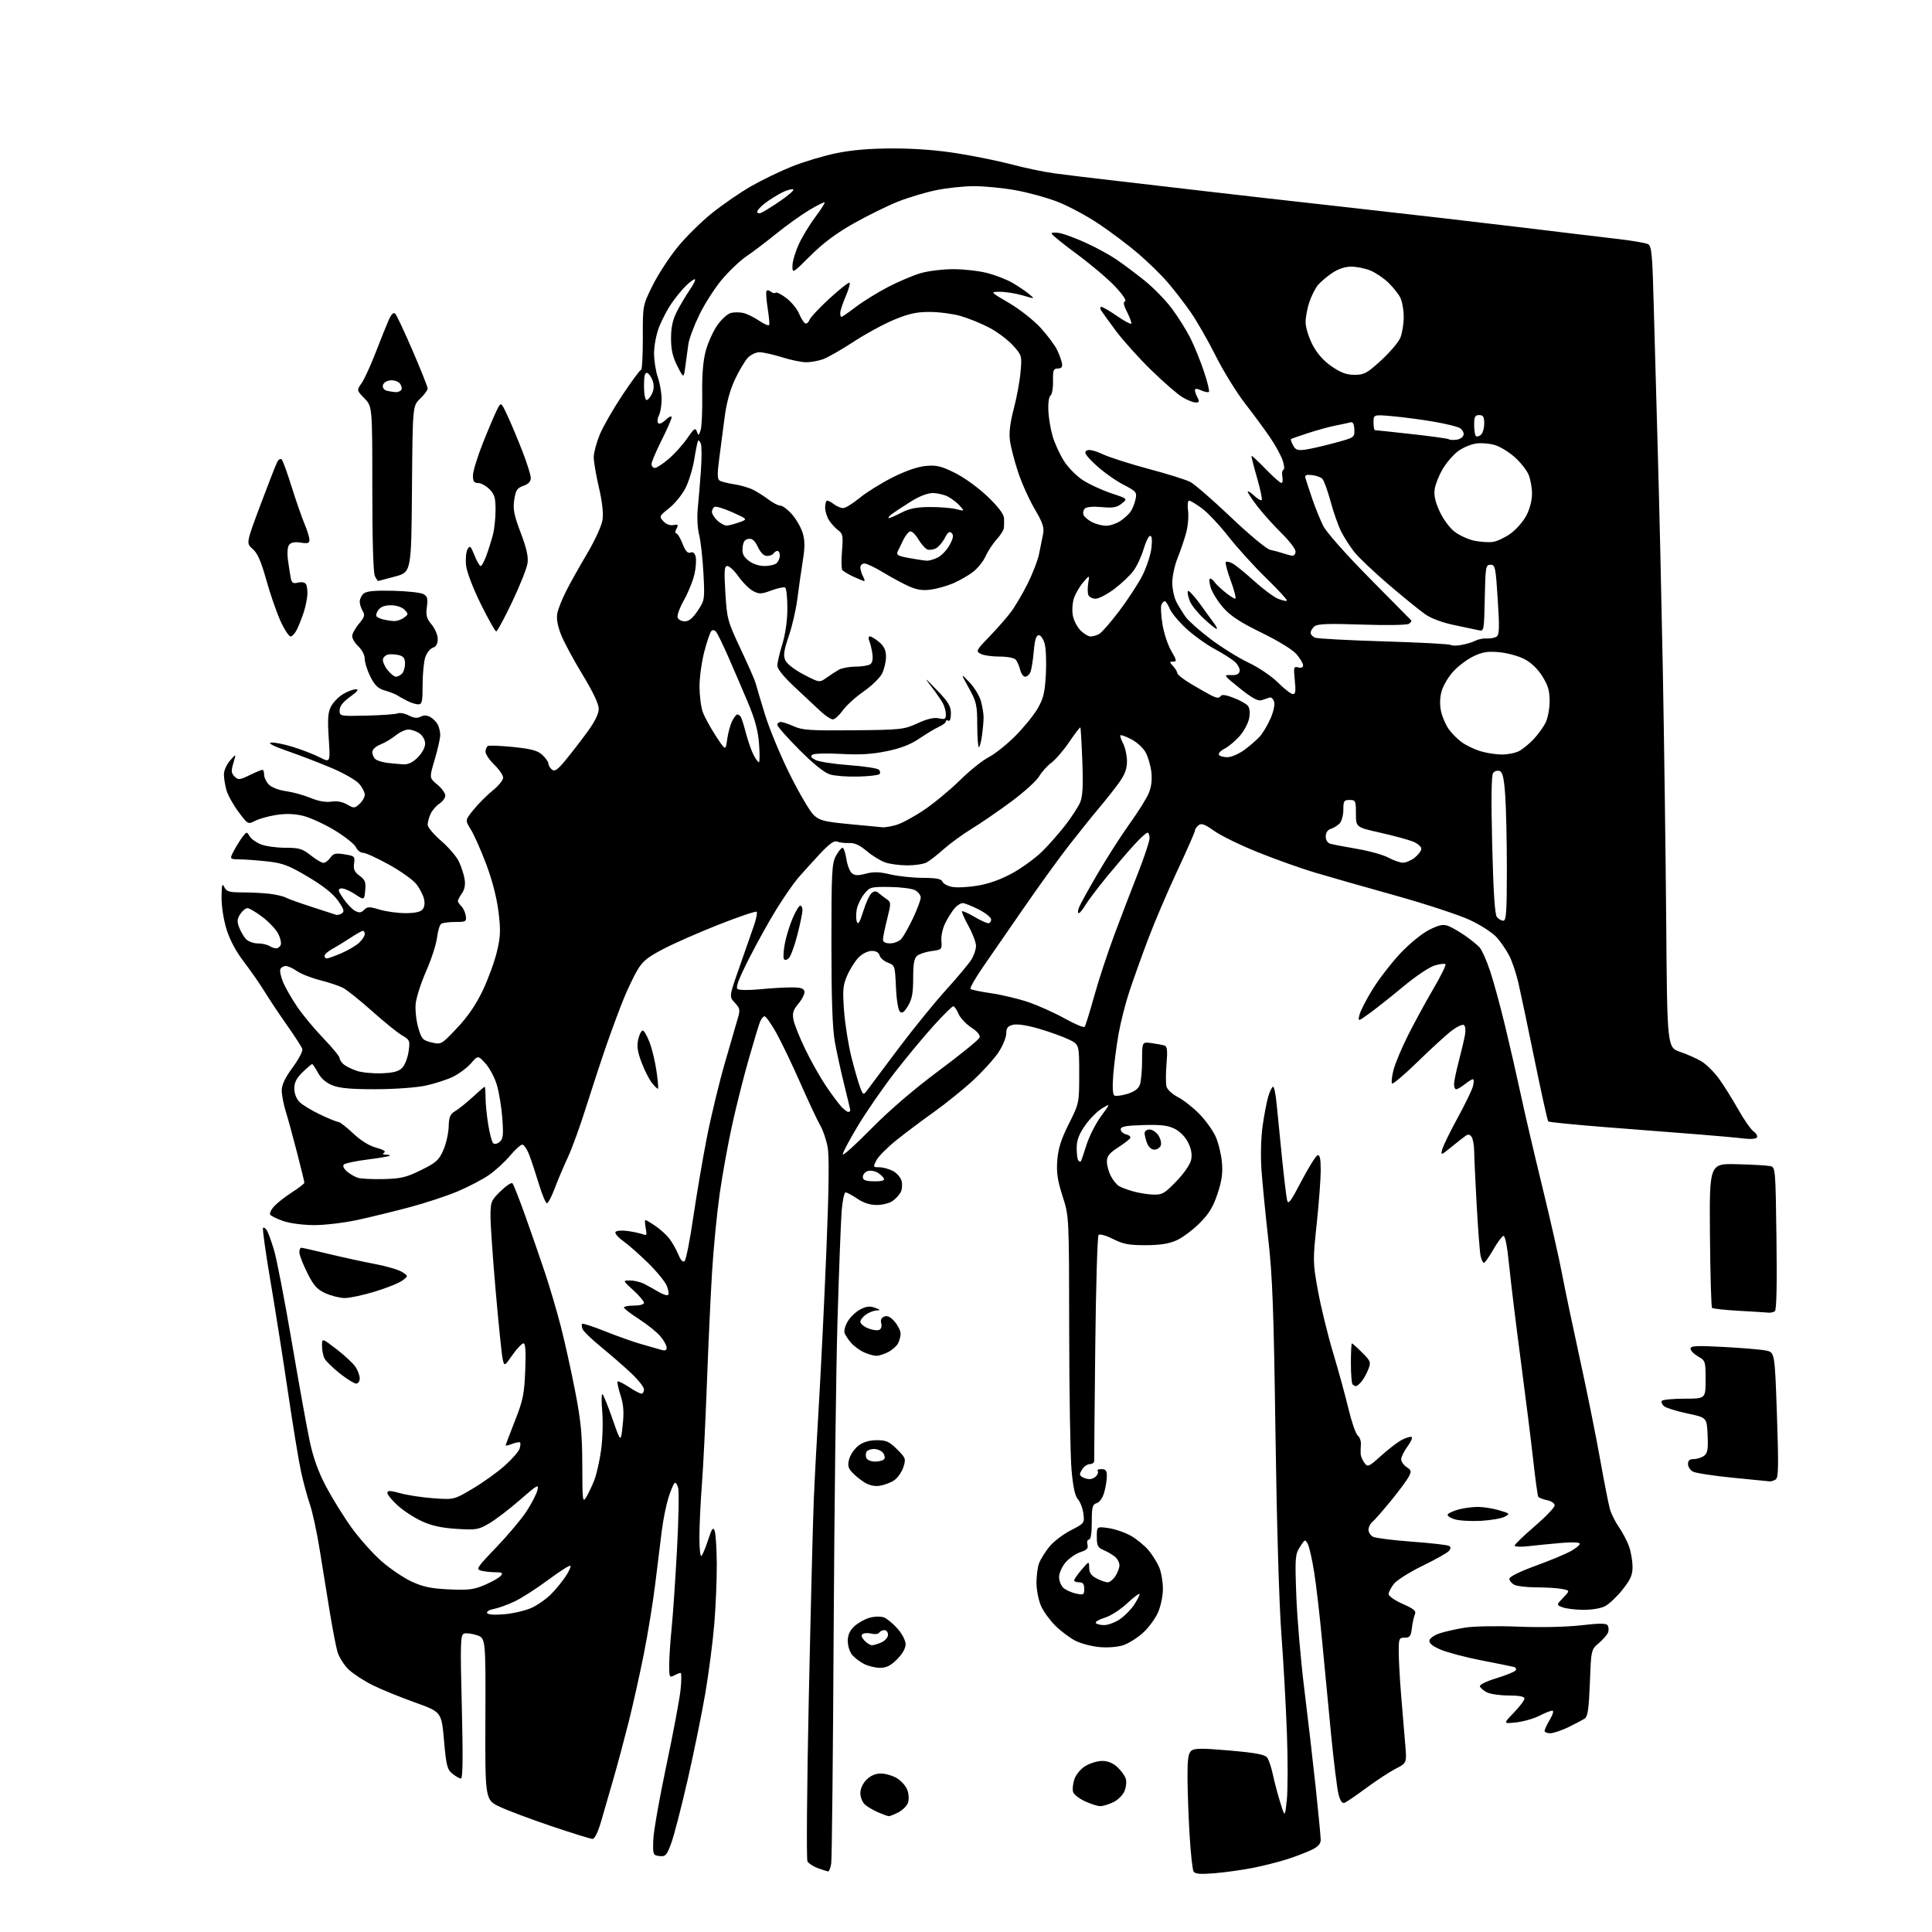 <?xml version="1.0" encoding="UTF-8" standalone="no"?>
<svg 
  version="1.1" 
  xmlns="http://www.w3.org/2000/svg" 
  xmlns:xlink="http://www.w3.org/1999/xlink" 
  xmlns:svg="http://www.w3.org/2000/svg"
  xmlns:rdf="http://www.w3.org/1999/02/22-rdf-syntax-ns#"
  xmlns:cc="http://creativecommons.org/ns#"
  xmlns:dc="http://purl.org/dc/elements/1.1/"
  viewBox="0 0 768 768"
  width="768"
  height="768"
>
<style>svg {background-color: white; }</style>"
<path stroke="none" fill="black" fill-rule="evenodd" d="M482.91,744.63C477.16,745.11 475.08,744.94 474.47,743.96C474.03,743.24 473.32,736.77 472.89,729.58C472.46,722.38 472.08,712.17 472.05,706.87C472.01,699.34 472.34,696.96 473.55,695.96C474.81,694.92 477.72,694.90 488.80,695.86C499.18,696.77 502.79,697.45 503.71,698.66C504.37,699.54 505.39,702.57 505.98,705.38C506.57,708.20 507.89,713.20 508.92,716.50C510.78,722.50 510.78,722.50 511.53,715.53C511.94,711.69 511.96,699.77 511.57,689.03C511.18,678.29 510.19,660.50 509.36,649.50C508.47,637.77 507.51,604.91 507.02,570.00C506.33,520.71 505.84,507.41 504.15,492.50C503.03,482.60 501.82,470.23 501.45,465.00C501.07,459.47 501.26,452.18 501.91,447.56C502.53,443.20 503.55,437.91 504.17,435.81C504.80,433.72 505.66,432.00 506.08,432.00C506.50,432.00 507.13,435.04 507.47,438.75C507.82,442.46 508.77,452.02 509.59,460.00C510.40,467.98 511.31,475.61 511.61,476.96C512.06,479.06 512.93,477.93 517.32,469.54C520.17,464.10 523.06,459.47 523.75,459.24C524.66,458.94 525.00,460.55 525.01,465.17C525.01,468.65 524.29,478.25 523.41,486.51C521.86,501.07 521.87,501.86 523.89,513.01C525.03,519.33 527.72,530.35 529.86,537.50C532.01,544.65 534.78,554.77 536.03,560.00C537.28,565.23 538.95,570.03 539.73,570.67C540.52,571.31 541.08,572.89 540.97,574.17C540.87,575.45 540.83,577.20 540.89,578.06C540.95,578.92 541.62,580.47 542.38,581.51C543.69,583.30 544.03,583.16 549.07,578.63C551.99,576.00 555.67,573.19 557.26,572.37C558.84,571.55 560.57,571.02 561.10,571.20C561.63,571.38 560.93,573.07 559.53,574.96C558.14,576.84 557.00,579.15 557.00,580.07C557.00,581.00 557.96,582.40 559.14,583.18C561.05,584.44 561.14,584.87 559.99,587.05C559.27,588.40 556.11,592.67 552.95,596.54C549.80,600.40 546.50,604.17 545.61,604.91C544.73,605.64 544.00,607.07 544.00,608.09C544.00,609.10 544.80,610.36 545.77,610.88C546.75,611.40 553.71,612.28 561.25,612.84C568.78,613.39 575.43,614.15 576.02,614.51C576.78,614.98 576.77,615.57 575.98,616.52C575.37,617.26 570.66,619.91 565.52,622.41C560.38,624.91 555.24,628.15 554.09,629.61C552.94,631.07 552.00,632.91 552.00,633.69C552.00,634.47 554.52,636.22 557.60,637.58C562.13,639.59 563.05,640.39 562.43,641.78C562.02,642.73 561.48,645.19 561.23,647.25C560.86,650.42 560.42,651.00 558.39,651.00C556.14,651.00 556.00,651.35 556.02,656.75C556.03,659.91 556.46,667.67 556.98,674.00C557.50,680.33 558.22,688.95 558.58,693.17C559.24,700.83 559.24,700.83 554.87,703.06C552.47,704.29 547.21,707.73 543.18,710.70C539.16,713.68 535.25,716.35 534.49,716.64C533.56,717.00 532.79,715.93 532.10,713.33C531.54,711.23 530.18,700.27 529.08,689.00C527.99,677.73 526.37,660.85 525.49,651.50C524.61,642.15 523.24,630.29 522.43,625.15C521.62,620.01 520.47,614.88 519.87,613.76C518.82,611.80 518.70,611.85 516.74,614.93C514.84,617.94 514.75,619.21 515.30,634.32C515.63,643.22 517.04,659.73 518.43,671.00C519.83,682.27 521.88,699.97 522.99,710.33C524.09,720.68 525.00,730.16 525.00,731.39C525.00,732.99 523.93,734.14 521.25,735.42C519.19,736.40 514.80,738.07 511.50,739.12C508.20,740.18 502.13,741.70 498.02,742.52C493.91,743.33 487.11,744.28 482.91,744.63zM329.20,743.92C328.82,743.88 327.00,743.30 325.16,742.64C323.32,741.97 321.44,740.76 320.98,739.94C320.53,739.12 320.77,709.66 321.52,674.47C322.27,639.29 323.16,603.98 323.50,596.00C323.83,588.02 324.76,570.70 325.56,557.50C326.35,544.30 327.67,517.22 328.49,497.32C329.52,472.15 329.67,459.54 328.98,455.89C328.43,453.00 327.13,449.19 326.08,447.41C325.03,445.64 321.50,438.11 318.22,430.68C314.95,423.25 310.61,414.21 308.59,410.59C306.56,406.96 304.46,404.00 303.93,404.00C303.39,404.00 302.54,405.09 302.03,406.42C301.53,407.75 299.53,414.39 297.59,421.17C295.65,427.95 292.72,439.57 291.08,447.00C289.43,454.43 287.19,466.80 286.09,474.50C285.00,482.20 283.63,496.15 283.06,505.50C282.49,514.85 281.56,534.88 281.00,550.00C280.45,565.12 279.55,583.12 279.02,590.00C278.48,596.88 278.04,606.30 278.02,610.95C278.01,615.85 278.37,619.00 278.88,618.45C279.36,617.93 280.55,615.03 281.53,612.02C282.98,607.56 283.46,606.91 284.09,608.52C284.51,609.61 284.89,615.54 284.93,621.70C284.97,627.85 284.52,638.65 283.93,645.70C283.34,652.74 281.74,665.02 280.39,673.00C279.03,680.98 275.87,696.50 273.35,707.50C270.84,718.50 267.88,729.89 266.79,732.81C265.02,737.57 264.54,738.08 262.16,737.81C259.59,737.51 259.51,737.30 259.68,731.50C259.78,728.20 262.11,714.92 264.85,702.00C267.59,689.08 270.14,675.46 270.53,671.75C270.92,668.04 270.93,665.00 270.55,665.00C270.18,665.00 269.00,665.47 267.93,666.04C266.13,667.00 266.00,666.70 266.02,661.79C266.03,658.88 266.45,652.45 266.96,647.50C267.47,642.55 268.43,628.56 269.09,616.40C269.75,604.25 269.98,593.05 269.59,591.51C269.20,589.96 268.52,589.11 268.07,589.61C267.62,590.10 266.54,592.75 265.67,595.50C264.81,598.25 263.63,604.10 263.07,608.50C262.50,612.90 261.34,622.35 260.48,629.50C259.62,636.65 257.57,649.25 255.93,657.50C254.28,665.75 251.57,677.90 249.91,684.50C248.25,691.10 245.54,701.23 243.88,707.00C242.22,712.77 239.98,720.54 238.89,724.25C237.73,728.22 236.37,731.00 235.58,731.00C234.85,731.00 227.62,728.77 219.52,726.04C211.42,723.31 202.10,719.82 198.81,718.29C192.83,715.50 192.83,715.50 192.95,683.34C193.07,651.18 193.07,651.18 189.50,650.00C187.53,649.35 185.23,649.08 184.39,649.40C183.04,649.92 182.94,653.40 183.58,678.50C184.07,697.99 183.97,707.00 183.26,707.00C182.69,707.00 181.16,706.14 179.86,705.09C177.76,703.40 177.39,701.92 176.50,691.86C175.50,680.54 175.50,680.54 165.00,676.77C159.22,674.70 151.69,671.63 148.26,669.94C144.83,668.26 140.49,665.44 138.62,663.68C136.75,661.91 134.73,658.69 134.11,656.49C133.50,654.29 132.12,647.10 131.04,640.50C129.97,633.90 128.19,622.88 127.08,616.00C125.98,609.12 124.23,601.02 123.19,598.00C122.15,594.98 120.56,589.12 119.66,585.00C118.76,580.88 116.44,566.70 114.49,553.50C112.54,540.30 109.39,520.31 107.48,509.08C105.58,497.84 104.26,488.41 104.56,488.10C104.86,487.80 105.54,488.22 106.06,489.03C106.58,489.84 107.88,493.43 108.95,497.00C110.01,500.57 113.19,517.00 116.00,533.50C118.81,550.00 122.02,567.77 123.14,573.00C124.54,579.55 126.55,585.13 129.63,590.96C132.09,595.61 136.64,602.95 139.75,607.26C142.85,611.57 148.20,617.57 151.63,620.58C155.06,623.58 160.48,627.25 163.68,628.73C168.26,630.83 171.44,631.49 178.56,631.81C186.28,632.16 188.38,631.89 192.78,630.00C195.61,628.78 198.46,627.16 199.09,626.39C200.04,625.25 199.64,625.00 196.87,624.99C195.02,624.98 192.48,624.70 191.23,624.36C189.13,623.80 189.60,623.07 197.24,615.13C201.79,610.38 207.18,603.99 209.20,600.93C211.22,597.86 213.20,594.05 213.60,592.47C214.26,589.81 213.71,590.11 206.71,596.22C202.52,599.87 197.02,604.08 194.48,605.57C190.19,608.08 189.27,608.24 181.52,607.75C175.60,607.38 171.61,606.51 167.72,604.73C164.72,603.36 160.40,600.55 158.13,598.50C155.86,596.45 154.00,594.19 154.00,593.47C154.00,592.43 155.03,592.46 159.25,593.61C162.14,594.40 168.10,595.30 172.50,595.60C180.50,596.16 180.50,596.16 188.02,591.69C192.15,589.23 197.87,585.13 200.71,582.57C203.56,580.01 206.18,577.00 206.54,575.88C206.89,574.76 206.98,573.65 206.73,573.40C206.48,573.15 205.09,573.40 203.64,573.95C202.19,574.50 201.00,574.78 201.00,574.58C201.00,574.37 202.66,569.99 204.68,564.85C207.92,556.63 208.41,554.20 208.79,544.75C209.09,537.17 208.89,534.00 208.09,534.00C207.47,534.00 205.51,536.06 203.73,538.59C200.50,543.18 200.50,543.18 199.84,540.34C199.47,538.78 198.22,526.70 197.07,513.50C195.91,500.30 194.97,486.78 194.98,483.45C195.00,477.73 195.21,477.20 198.98,473.52C201.17,471.38 203.29,469.96 203.70,470.37C204.11,470.77 206.40,476.59 208.80,483.30C211.19,490.01 214.72,500.17 216.62,505.87C218.53,511.57 221.38,521.25 222.96,527.37C224.53,533.49 227.08,545.02 228.63,553.00C230.93,564.88 231.45,570.23 231.47,582.60C231.50,596.74 231.60,597.54 233.06,595.10C233.92,593.67 235.35,590.67 236.23,588.42C237.12,586.18 238.34,580.79 238.94,576.45C239.55,572.10 239.75,565.16 239.39,561.02C239.03,556.89 239.09,553.83 239.52,554.24C239.96,554.65 241.77,559.15 243.54,564.24C246.77,573.50 246.77,573.50 247.52,566.58C248.09,561.31 247.89,558.45 246.66,554.63C245.78,551.87 245.26,549.41 245.51,549.16C245.76,548.91 247.76,549.90 249.96,551.35C252.16,552.81 254.42,554.00 254.98,554.00C255.54,554.00 256.00,553.24 256.00,552.31C256.00,551.38 253.64,548.41 250.75,545.71C247.86,543.00 242.50,538.35 238.84,535.36C235.18,532.37 231.91,529.20 231.57,528.32C231.23,527.44 231.17,526.50 231.43,526.23C231.70,525.97 235.89,527.35 240.75,529.29C245.61,531.24 252.05,533.51 255.05,534.35C258.05,535.18 261.51,536.18 262.75,536.55C264.40,537.05 265.00,536.83 265.00,535.69C265.00,534.85 263.88,532.82 262.51,531.19C261.14,529.56 257.32,526.49 254.02,524.37C250.72,522.24 248.01,520.16 248.01,519.75C248.00,519.34 249.80,519.00 252.00,519.00C254.28,519.00 256.00,518.52 256.00,517.88C256.00,517.27 254.09,515.02 251.75,512.88C247.50,509.00 247.50,509.00 250.50,509.01C252.15,509.01 254.72,509.65 256.21,510.43C257.70,511.20 260.28,512.64 261.93,513.62C263.58,514.60 265.24,515.10 265.60,514.73C265.97,514.36 265.71,512.72 265.04,511.09C264.36,509.45 261.02,505.38 257.62,502.04C254.22,498.70 249.78,494.79 247.75,493.35C245.72,491.90 244.33,490.28 244.66,489.74C244.99,489.20 247.13,489.02 249.43,489.33C251.72,489.65 254.43,490.23 255.45,490.62C257.10,491.25 257.24,490.96 256.68,488.17C256.34,486.43 256.29,485.00 256.58,485.00C256.87,485.00 258.64,486.04 260.51,487.32C262.39,488.59 264.85,490.81 265.99,492.26C267.12,493.70 268.75,496.54 269.60,498.57C270.66,501.12 271.46,501.94 272.17,501.23C272.74,500.66 274.28,492.83 275.59,483.85C276.91,474.86 279.33,460.63 280.98,452.22C282.63,443.82 285.83,430.55 288.09,422.72C290.34,414.90 292.69,406.82 293.29,404.78C294.29,401.44 294.16,400.80 292.10,398.61C289.81,396.17 289.81,396.17 293.98,384.33C296.28,377.82 298.88,370.37 299.76,367.77C300.65,365.17 301.10,362.77 300.78,362.44C300.45,362.12 293.76,364.37 285.92,367.46C278.08,370.55 268.12,374.92 263.80,377.17C257.41,380.49 255.44,382.09 253.33,385.71C251.89,388.16 249.42,393.34 247.84,397.22C246.26,401.11 243.23,409.29 241.10,415.39C238.98,421.50 235.34,432.57 233.01,440.00C230.69,447.43 227.42,456.43 225.76,460.00C224.09,463.57 221.74,469.12 220.54,472.31C219.34,475.51 217.96,478.21 217.47,478.31C216.98,478.42 215.57,475.12 214.32,471.00C213.07,466.88 211.33,461.59 210.44,459.25C209.56,456.91 208.29,455.00 207.63,455.00C206.97,455.00 204.74,457.01 202.69,459.47C200.64,461.92 196.86,465.37 194.31,467.13C191.76,468.89 186.17,471.80 181.91,473.60C177.64,475.40 169.05,478.23 162.83,479.89C156.60,481.55 147.25,483.83 142.05,484.96C136.85,486.08 129.17,487.00 124.97,487.00C120.63,487.00 115.35,486.32 112.68,485.41C110.11,484.53 107.73,483.37 107.40,482.83C107.06,482.29 107.82,480.75 109.09,479.41C110.35,478.06 113.55,475.57 116.19,473.88C118.84,472.18 121.00,470.50 121.00,470.15C121.00,469.79 119.66,464.32 118.03,458.00C116.40,451.68 114.38,444.29 113.53,441.59C112.69,438.89 112.00,435.23 112.00,433.45C112.00,431.21 113.33,428.41 116.33,424.34C118.71,421.11 120.44,417.80 120.18,416.98C119.91,416.17 117.16,411.90 114.06,407.50C110.96,403.10 106.95,397.08 105.15,394.13C103.34,391.17 99.66,385.88 96.97,382.36C93.81,378.25 91.35,373.63 90.04,369.38C88.86,365.58 88.03,360.19 88.07,356.64C88.12,351.71 88.34,350.92 89.16,352.62C90.04,354.43 91.07,354.73 96.34,354.74C99.73,354.74 104.59,354.99 107.14,355.29C109.69,355.59 112.61,356.28 113.64,356.82C114.66,357.36 119.33,359.03 124.00,360.53C128.68,362.03 132.95,363.42 133.50,363.62C134.05,363.82 135.13,363.58 135.89,363.09C137.02,362.38 136.73,361.42 134.39,358.08C132.43,355.28 128.59,352.22 122.50,348.59C114.87,344.05 112.43,343.12 106.50,342.45C102.65,342.02 97.63,341.64 95.35,341.61C91.19,341.55 91.19,341.55 93.07,338.02C94.11,336.09 95.67,333.60 96.54,332.50C98.06,330.57 98.15,330.57 99.16,332.34C99.73,333.36 101.72,334.82 103.57,335.59C105.42,336.37 109.81,337.00 113.33,337.00C118.93,337.00 120.19,337.37 123.50,340.00C125.58,341.65 127.86,343.00 128.58,343.00C129.30,343.00 130.53,342.09 131.31,340.97C132.51,339.25 133.39,339.04 136.96,339.61C140.95,340.25 141.16,340.45 140.75,343.23C140.41,345.53 140.89,346.60 142.93,348.11C145.14,349.74 145.49,350.66 145.17,353.97C144.80,357.90 144.80,357.90 140.97,355.36C138.86,353.97 136.42,352.98 135.55,353.16C134.21,353.45 134.36,354.09 136.50,357.23C137.90,359.27 139.98,361.46 141.14,362.07C142.78,362.95 143.56,362.87 144.74,361.68C146.07,360.36 146.83,360.35 150.88,361.58C153.42,362.35 158.03,362.98 161.13,362.99C164.90,363.00 167.16,362.51 167.99,361.51C168.75,360.60 168.96,358.96 168.53,357.26C168.15,355.74 166.81,353.15 165.55,351.50C164.29,349.85 159.42,346.36 154.71,343.75C150.01,341.14 145.33,339.00 144.32,339.00C143.30,339.00 142.03,338.00 141.49,336.78C140.94,335.57 137.09,332.51 132.93,330.00C128.77,327.48 123.07,324.90 120.27,324.25C116.82,323.45 113.40,323.37 109.65,323.98C106.60,324.47 102.87,325.53 101.34,326.33C98.61,327.76 98.52,327.71 94.78,322.70C92.70,319.91 90.55,316.02 90.00,314.06C89.46,312.10 89.01,309.29 89.01,307.81C89.00,306.32 90.11,303.85 91.46,302.31C93.91,299.50 93.91,299.50 92.78,303.29C91.83,306.45 91.90,307.33 93.24,308.67C94.70,310.12 95.20,310.08 99.23,308.13C101.65,306.96 103.94,306.00 104.32,306.00C104.69,306.00 105.00,306.90 105.00,308.00C105.00,309.10 105.87,310.87 106.93,311.93C108.01,313.01 110.97,314.14 113.68,314.50C116.33,314.86 120.72,316.06 123.42,317.18C126.61,318.49 129.53,319.01 131.70,318.66C133.86,318.31 136.07,318.71 137.95,319.78C140.69,321.36 140.96,321.34 142.92,319.57C144.07,318.54 145.00,316.88 145.00,315.90C145.00,314.92 143.99,312.96 142.75,311.55C141.51,310.14 136.68,307.36 132.00,305.37C127.33,303.38 119.45,300.35 114.50,298.63C108.87,296.68 106.32,295.39 107.68,295.19C108.88,295.02 112.79,295.78 116.37,296.89C119.95,297.99 124.78,299.87 127.10,301.05C131.31,303.20 131.31,303.20 130.68,293.51C130.17,285.83 130.36,283.21 131.57,280.87C132.41,279.24 134.54,277.03 136.30,275.96C138.06,274.89 140.36,274.01 141.40,274.00C142.77,274.00 142.13,274.85 139.15,277.01C136.31,279.06 135.00,280.76 135.00,282.36C135.00,284.70 135.07,284.71 145.75,284.47C151.66,284.33 157.20,283.93 158.07,283.58C158.93,283.22 160.92,283.59 162.49,284.41C164.50,285.45 165.88,285.60 167.17,284.91C168.39,284.26 169.66,284.28 170.98,284.99C172.06,285.57 173.41,286.91 173.98,287.96C174.54,289.01 175.00,290.91 175.00,292.18C175.00,293.46 174.02,297.82 172.82,301.88C170.63,309.25 170.63,309.25 173.83,311.88C175.58,313.32 177.01,315.28 177.01,316.23C177.00,317.18 175.94,318.65 174.65,319.49C173.36,320.34 171.79,322.17 171.15,323.56C170.52,324.95 170.00,326.89 170.00,327.86C170.00,328.83 172.41,331.70 175.35,334.24C178.30,336.78 181.48,340.49 182.42,342.48C183.37,344.47 184.39,347.62 184.69,349.47C185.05,351.69 184.69,353.61 183.62,355.14C182.73,356.41 182.00,357.76 182.00,358.15C182.00,358.54 182.63,359.49 183.41,360.27C184.19,361.04 184.97,362.76 185.16,364.09C185.48,366.33 185.18,366.50 181.00,366.50C178.53,366.50 176.00,366.82 175.39,367.22C174.78,367.62 174.03,370.11 173.72,372.76C173.40,375.41 171.46,381.38 169.41,386.04C167.36,390.69 165.48,396.52 165.24,399.00C164.99,401.48 165.45,405.74 166.25,408.49C167.58,413.05 168.03,413.55 171.55,414.38C175.37,415.29 175.43,415.25 181.65,408.69C185.91,404.19 189.16,399.45 191.87,393.79C194.05,389.23 196.60,382.27 197.53,378.31C198.98,372.21 199.07,369.81 198.14,362.31C197.46,356.81 195.63,349.74 193.27,343.50C191.20,338.00 188.45,331.81 187.17,329.76C184.85,326.02 184.85,326.02 188.38,321.72C190.32,319.35 193.72,315.95 195.95,314.16C198.18,312.37 200.00,310.12 200.00,309.15C200.00,308.18 198.43,305.87 196.50,304.00C194.57,302.13 193.00,299.82 193.00,298.86C193.00,297.90 193.41,296.87 193.91,296.56C194.41,296.25 198.97,296.43 204.04,296.95C211.37,297.71 213.76,298.37 215.64,300.13C216.94,301.35 218.00,302.89 218.00,303.55C218.00,304.21 218.62,305.27 219.38,305.90C220.49,306.82 221.57,306.09 224.73,302.28C226.91,299.65 230.79,294.64 233.35,291.14C236.45,286.89 238.00,283.78 238.00,281.76C238.00,279.80 235.70,274.96 231.45,267.99C227.85,262.08 224.00,254.88 222.90,251.98C221.56,248.45 221.12,245.70 221.58,243.61C221.95,241.90 223.50,238.03 225.03,235.00C226.55,231.97 230.30,225.28 233.36,220.12C236.54,214.75 239.17,208.98 239.52,206.62C239.91,203.98 239.38,199.34 238.06,193.71C236.93,188.88 236.01,183.48 236.02,181.71C236.04,179.95 237.11,175.93 238.40,172.78C239.69,169.64 243.76,162.55 247.43,157.03C251.10,151.51 254.44,147.00 254.84,147.00C255.24,147.00 255.55,141.24 255.53,134.21C255.50,121.42 255.50,121.42 259.32,113.69C261.41,109.43 265.83,102.60 269.13,98.49C272.44,94.39 278.69,88.19 283.03,84.72C287.37,81.24 294.39,76.42 298.63,73.99C302.87,71.57 310.14,68.05 314.79,66.19C319.44,64.32 327.35,61.95 332.37,60.91C338.65,59.62 345.72,59.02 355.00,59.01C363.83,59.00 372.82,59.70 381.00,61.03C387.88,62.14 397.55,64.13 402.50,65.45C407.45,66.77 414.88,68.32 419.00,68.89C423.12,69.46 434.60,70.85 444.50,71.98C454.40,73.11 469.93,74.92 479.00,75.99C488.07,77.07 513.95,80.00 536.50,82.51C559.05,85.02 590.10,88.61 605.50,90.48C620.90,92.36 638.00,94.41 643.50,95.04C648.99,95.68 654.23,96.59 655.13,97.07C656.56,97.83 656.86,101.11 657.39,121.72C657.73,134.80 658.46,161.03 659.01,180.00C659.56,198.97 660.45,237.68 660.99,266.00C661.52,294.32 662.13,339.75 662.35,366.95C662.74,416.39 662.74,416.39 667.94,418.16C670.81,419.13 674.67,420.87 676.53,422.02C678.39,423.17 681.44,426.22 683.32,428.80C685.20,431.39 688.62,436.85 690.93,440.95C693.24,445.05 696.00,449.02 697.08,449.77C698.15,450.52 698.75,451.59 698.41,452.15C698.04,452.74 695.85,452.91 693.14,452.57C690.59,452.25 682.42,451.51 675.00,450.93C667.58,450.35 651.26,449.08 638.74,448.10C626.23,447.12 615.75,446.08 615.45,445.79C615.16,445.49 612.71,434.45 610.01,421.25C607.31,408.04 604.41,394.25 603.56,390.60C602.71,386.95 601.11,382.18 600.00,380.01C598.89,377.83 596.67,374.55 595.05,372.71C593.39,370.82 588.72,367.79 584.31,365.72C580.01,363.72 566.60,359.31 554.50,355.93C542.40,352.56 528.00,348.45 522.50,346.80C517.00,345.15 506.88,341.54 500.00,338.77C493.12,336.00 485.33,332.20 482.67,330.31C478.82,327.58 477.55,327.13 476.42,328.07C475.64,328.71 475.00,329.68 475.00,330.21C475.00,330.74 471.84,337.93 467.97,346.20C464.11,354.46 458.89,366.68 456.38,373.36C453.86,380.04 450.53,389.32 448.98,394.00C447.42,398.68 445.48,406.32 444.65,411.00C443.82,415.68 442.88,422.95 442.54,427.17C442.16,431.94 442.31,435.08 442.95,435.47C443.50,435.81 445.81,435.54 448.08,434.86C450.83,434.03 452.49,432.84 453.10,431.25C453.59,429.94 454.00,425.55 454.00,421.50C454.00,414.13 454.00,414.13 457.75,414.65C459.81,414.94 462.13,415.37 462.89,415.61C463.98,415.95 464.16,417.55 463.71,422.92C463.39,426.70 463.39,430.76 463.70,431.94C464.00,433.12 466.05,435.01 468.24,436.12C470.43,437.24 474.27,440.26 476.78,442.83C479.28,445.40 482.20,449.47 483.27,451.89C484.34,454.30 485.45,458.85 485.73,462.00C486.13,466.34 485.70,469.39 483.98,474.56C482.24,479.79 480.57,482.52 476.85,486.24C474.18,488.91 470.08,491.97 467.75,493.03C464.69,494.41 461.23,494.96 455.42,494.98C448.78,495.00 446.47,494.56 442.45,492.52C439.75,491.16 437.17,490.43 436.70,490.90C436.23,491.37 435.64,511.49 435.38,535.63C435.12,559.76 434.93,580.06 434.96,580.75C434.98,581.44 434.21,582.00 433.24,582.00C432.27,582.00 430.88,582.96 430.15,584.13C429.04,585.91 429.04,586.41 430.16,587.12C430.90,587.59 432.23,587.98 433.13,587.98C434.02,587.99 435.26,587.40 435.87,586.66C436.48,585.92 436.69,585.02 436.32,584.66C435.96,584.30 436.64,584.00 437.83,584.00C439.53,584.00 440.00,584.59 439.99,586.75C439.99,588.26 439.53,591.16 438.96,593.19C438.35,595.40 437.15,597.14 435.97,597.51C434.26,598.05 434.00,599.05 434.00,605.07C434.00,609.51 433.60,612.00 432.88,612.00C432.27,612.00 432.00,612.88 432.28,613.96C432.68,615.49 432.06,616.16 429.43,617.02C427.58,617.63 424.93,619.49 423.53,621.14C422.14,622.80 421.00,625.40 421.00,626.92C421.00,628.44 421.79,630.38 422.75,631.23C423.71,632.08 425.96,633.09 427.75,633.47C430.76,634.11 431.00,633.96 431.00,631.58C431.00,629.67 430.48,629.00 429.00,629.00C427.90,629.00 427.00,628.65 427.00,628.21C427.00,627.78 428.33,625.87 429.96,623.96C432.92,620.50 432.92,620.50 432.96,623.22C432.99,625.21 433.80,626.36 435.95,627.47C437.57,628.31 439.55,629.00 440.34,629.00C441.12,629.00 442.50,627.89 443.38,626.54C444.27,625.18 445.00,623.22 445.00,622.19C445.00,621.16 444.21,619.65 443.25,618.85C442.29,618.04 440.26,616.86 438.75,616.21C436.38,615.21 436.00,614.47 436.00,610.91C436.00,606.77 436.00,606.77 440.75,607.46C443.36,607.85 447.37,609.24 449.64,610.56C451.92,611.88 455.03,614.43 456.55,616.23C458.06,618.03 459.97,621.08 460.78,623.00C461.60,624.92 462.27,628.76 462.27,631.53C462.28,634.41 461.43,638.48 460.30,641.03C459.21,643.49 456.51,647.13 454.29,649.13C452.07,651.13 448.56,653.32 446.48,654.00C444.29,654.73 440.33,655.04 437.03,654.74C433.91,654.45 429.59,653.31 427.43,652.19C425.27,651.07 421.74,648.43 419.60,646.33C417.45,644.22 414.87,640.70 413.87,638.50C412.87,636.30 412.03,632.17 412.02,629.32C412.01,626.46 412.46,622.91 413.03,621.42C413.60,619.93 415.39,617.04 417.01,614.99C418.63,612.94 422.48,609.97 425.56,608.38C431.09,605.53 431.15,605.46 430.66,601.67C430.39,599.57 429.42,597.01 428.50,596.00C427.34,594.72 426.56,591.13 425.95,584.33C425.47,578.92 425.05,554.02 425.02,529.00C424.97,483.50 424.97,483.50 422.39,475.50C420.36,469.19 419.92,466.17 420.29,461.23C420.65,456.52 421.80,452.90 424.89,446.73C429.00,438.50 429.00,438.50 429.00,426.84C429.00,415.18 429.00,415.18 424.75,413.15C422.41,412.03 417.09,410.12 412.92,408.91C408.24,407.54 404.32,406.96 402.67,407.37C400.57,407.90 400.00,408.64 400.00,410.85C400.00,412.39 398.61,415.75 396.92,418.31C395.22,420.87 390.69,425.88 386.84,429.44C383.00,433.00 375.95,438.69 371.18,442.09C366.40,445.49 359.64,450.57 356.15,453.38C352.66,456.20 349.16,459.74 348.37,461.25C347.00,463.91 347.04,464.00 349.52,464.00C350.94,464.00 353.37,464.66 354.93,465.47C356.49,466.27 358.05,468.08 358.41,469.49C358.76,470.89 358.58,472.91 358.02,473.97C357.45,475.03 355.99,476.60 354.77,477.45C353.55,478.30 350.73,479.00 348.51,479.00C345.84,479.00 343.21,478.15 340.79,476.50C338.76,475.12 336.67,474.00 336.14,474.00C335.61,474.00 334.91,477.26 334.58,481.25C334.26,485.24 333.52,504.70 332.93,524.50C332.34,544.30 331.65,600.33 331.39,649.00C331.13,697.67 330.70,738.96 330.42,740.75C330.14,742.54 329.59,743.97 329.20,743.92zM353.30,721.96C352.86,721.94 350.94,721.24 349.03,720.42C347.12,719.59 344.76,718.19 343.78,717.30C342.80,716.41 342.00,714.39 342.00,712.80C342.00,711.06 342.98,708.93 344.45,707.45C346.07,705.84 348.04,705.00 350.20,705.00C352.02,705.01 354.90,705.86 356.62,706.91C358.33,707.96 360.19,710.09 360.73,711.66C361.29,713.25 361.37,715.48 360.91,716.70C360.47,717.91 358.75,719.59 357.10,720.45C355.45,721.30 353.74,721.98 353.30,721.96zM437.35,717.98C436.33,717.97 433.66,717.12 431.40,716.09C429.15,715.07 427.00,713.44 426.62,712.46C426.25,711.49 426.44,709.21 427.04,707.39C427.68,705.45 429.49,703.24 431.43,702.04C433.25,700.92 436.26,700.00 438.13,700.00C440.35,700.00 442.44,700.85 444.18,702.47C445.65,703.83 447.15,705.88 447.51,707.04C447.88,708.20 447.65,710.43 447.00,712.00C446.35,713.58 444.33,715.57 442.51,716.43C440.69,717.29 438.37,717.99 437.35,717.98zM616.25,688.99C615.01,689.00 614.00,688.58 614.00,688.06C614.00,687.54 614.94,685.51 616.10,683.56C617.34,681.46 617.73,680.00 617.06,680.00C616.43,680.00 614.11,680.92 611.89,682.06C609.68,683.19 605.53,684.37 602.68,684.68C597.50,685.25 597.50,685.25 601.75,680.84C604.09,678.41 606.00,675.88 606.00,675.21C606.00,674.39 603.97,674.00 599.75,673.99C596.31,673.98 592.41,673.41 591.08,672.74C589.75,672.06 588.49,670.99 588.28,670.36C588.06,669.70 590.84,668.33 594.90,667.10C598.75,665.93 602.17,664.53 602.51,663.98C602.85,663.43 602.54,662.83 601.81,662.64C601.09,662.45 595.33,661.28 589.00,660.05C582.67,658.82 575.34,656.89 572.70,655.76C569.43,654.36 568.01,653.20 568.22,652.11C568.39,651.22 570.22,649.95 572.29,649.27C574.36,648.59 578.85,647.58 582.27,647.02C585.84,646.45 594.91,646.27 603.50,646.62C612.48,646.98 622.48,646.77 628.43,646.09C636.03,645.22 638.52,645.23 639.08,646.14C639.49,646.79 639.56,648.03 639.24,648.91C638.93,649.78 637.28,651.69 635.58,653.14C632.50,655.78 632.50,655.78 632.00,668.93C631.61,679.08 631.16,682.31 630.00,683.11C629.17,683.67 626.25,685.23 623.50,686.56C620.75,687.89 617.49,688.98 616.25,688.99zM349.85,662.99C348.01,662.99 345.15,662.30 343.50,661.46C341.85,660.63 339.71,659.00 338.75,657.86C337.79,656.71 337.00,654.23 337.00,652.34C337.00,649.91 337.77,648.19 339.64,646.46C341.09,645.12 343.82,643.59 345.72,643.07C347.68,642.52 350.13,642.48 351.40,642.96C352.62,643.43 355.06,645.44 356.81,647.44C358.62,649.50 360.00,652.18 360.00,653.63C360.00,655.22 358.70,657.50 356.60,659.60C354.08,662.12 352.33,663.00 349.85,662.99zM346.61,654.00C347.32,654.00 349.05,653.48 350.45,652.84C351.85,652.20 353.00,650.85 353.00,649.84C353.00,648.83 352.35,648.00 351.56,648.00C350.77,648.00 349.84,648.45 349.50,649.00C349.16,649.56 347.81,649.74 346.50,649.41C345.19,649.08 343.61,649.12 342.99,649.51C342.21,649.99 342.40,650.78 343.59,652.10C344.54,653.14 345.89,654.00 346.61,654.00zM438.91,646.00C440.45,646.00 443.22,644.98 445.08,643.73C446.93,642.48 449.48,639.93 450.73,638.08C451.98,636.22 453.00,634.26 453.00,633.72C453.00,633.17 450.81,634.78 448.13,637.29C445.41,639.83 441.44,642.39 439.16,643.07C436.91,643.75 435.30,644.68 435.59,645.15C435.88,645.62 437.37,646.00 438.91,646.00zM200.67,641.67C204.18,641.34 208.95,640.21 211.28,639.16C213.60,638.11 217.03,635.73 218.89,633.88C220.76,632.02 223.41,628.80 224.79,626.73C226.17,624.66 227.05,622.71 226.74,622.41C226.44,622.11 222.44,624.66 217.85,628.08C213.26,631.49 207.25,635.34 204.50,636.63C201.75,637.93 198.04,639.26 196.26,639.60C194.42,639.95 193.29,640.66 193.65,641.24C194.04,641.87 196.74,642.03 200.67,641.67zM629.30,639.94C626.11,639.90 622.42,639.44 621.09,638.91C618.68,637.95 618.68,637.95 621.40,635.11C624.11,632.27 624.11,632.27 620.93,631.64C619.18,631.29 614.63,631.00 610.81,631.00C606.99,631.00 603.00,630.53 601.93,629.96C600.87,629.40 600.00,628.32 600.00,627.58C600.00,626.77 604.13,624.72 610.25,622.49C615.89,620.44 622.19,617.83 624.25,616.70C626.31,615.56 628.00,614.20 628.00,613.67C628.00,613.09 625.15,612.96 620.75,613.33C616.76,613.67 610.91,614.25 607.75,614.61C604.55,614.99 602.04,614.89 602.08,614.39C602.13,613.90 605.73,610.44 610.08,606.70C614.44,602.95 618.00,599.23 618.00,598.42C618.00,597.58 616.70,596.69 614.98,596.35C613.32,596.01 611.74,595.39 611.48,594.97C611.22,594.54 610.31,587.97 609.47,580.36C608.62,572.75 606.41,555.04 604.55,541.01C602.69,526.98 600.61,509.97 599.93,503.22C599.13,495.21 598.31,491.06 597.60,491.30C596.99,491.50 595.17,493.99 593.55,496.83C591.92,499.67 590.27,502.00 589.88,502.00C589.48,502.00 588.89,500.76 588.56,499.25C588.23,497.74 587.53,488.62 587.00,479.00C586.47,469.38 586.02,459.70 586.00,457.50C585.98,455.30 585.54,452.82 585.01,452.00C584.33,450.93 583.64,450.79 582.62,451.50C581.82,452.05 579.26,454.06 576.93,455.96C572.79,459.33 572.69,459.36 573.31,456.92C573.65,455.54 576.39,449.93 579.39,444.46C582.39,438.98 585.15,433.26 585.53,431.75C585.91,430.24 585.90,429.00 585.52,429.00C585.13,429.00 583.67,429.90 582.27,431.00C580.87,432.10 579.34,433.00 578.87,433.00C578.39,433.00 578.00,432.11 578.00,431.01C578.00,429.92 578.86,425.75 579.91,421.76C580.96,417.77 582.07,413.05 582.37,411.29C582.68,409.52 582.48,407.80 581.92,407.45C581.37,407.11 579.25,408.07 577.21,409.60C575.17,411.12 569.12,416.64 563.76,421.86C558.40,427.08 553.73,431.07 553.38,430.72C553.03,430.36 553.27,427.99 553.91,425.44C554.55,422.89 557.14,416.69 559.66,411.65C562.19,406.62 566.71,398.31 569.72,393.18C572.73,388.06 574.93,383.60 574.60,383.27C574.28,382.95 572.32,383.19 570.26,383.81C568.19,384.43 562.67,388.13 558.00,392.03C553.33,395.92 547.30,400.70 544.62,402.65C539.74,406.19 539.74,406.19 540.44,403.34C540.82,401.78 543.21,397.16 545.74,393.08C548.28,389.00 553.23,382.62 556.74,378.89C560.37,375.04 565.31,371.03 568.15,369.61C572.08,367.65 573.71,367.32 575.66,368.06C577.03,368.58 580.03,370.30 582.33,371.89C584.62,373.47 587.25,375.61 588.18,376.63C589.10,377.66 590.97,381.88 592.34,386.00C593.72,390.12 596.42,400.02 598.34,408.00C600.27,415.98 603.04,428.12 604.51,435.00C605.97,441.88 609.80,458.30 613.03,471.50C616.25,484.70 619.82,500.45 620.96,506.50C622.11,512.55 625.27,527.62 627.98,540.00C630.70,552.38 634.29,570.15 635.96,579.50C637.63,588.85 639.43,598.04 639.97,599.91C640.51,601.79 642.13,605.03 643.58,607.11C645.02,609.19 646.81,612.61 647.56,614.70C648.30,616.79 648.93,620.37 648.96,622.66C648.99,626.04 648.25,627.77 645.00,631.89C642.79,634.67 639.66,637.64 638.04,638.48C636.34,639.36 632.66,639.97 629.30,639.94zM588.66,604.56C584.72,604.77 580.02,604.49 578.21,603.94C576.41,603.38 575.19,602.51 575.50,602.00C575.81,601.49 577.74,600.61 579.79,600.04C581.83,599.48 585.30,599.02 587.50,599.02C589.70,599.03 593.51,599.63 595.96,600.37C600.28,601.65 600.35,601.74 598.12,602.93C596.86,603.61 592.60,604.34 588.66,604.56zM349.67,590.62C347.60,590.93 345.46,590.44 343.50,589.19C341.85,588.14 339.65,586.33 338.60,585.15C337.08,583.43 336.88,582.40 337.61,579.86C338.11,578.12 339.78,575.76 341.33,574.60C343.20,573.21 345.64,572.50 348.56,572.50C352.29,572.50 353.52,573.05 356.60,576.13C360.08,579.61 360.18,579.92 359.07,583.30C358.42,585.25 356.76,587.58 355.37,588.49C353.98,589.41 351.41,590.36 349.67,590.62zM703.50,588.87C702.95,588.82 696.30,588.16 688.72,587.41C681.15,586.66 674.06,585.57 672.97,584.99C671.89,584.40 671.00,583.05 671.00,581.96C671.00,580.58 671.68,580.00 673.31,580.00C674.58,580.00 676.40,579.43 677.36,578.73C678.78,577.68 679.05,576.18 678.80,570.48C678.50,563.50 678.50,563.50 670.74,561.87C666.48,560.97 662.32,559.68 661.50,559.00C660.69,558.33 660.27,557.37 660.57,556.89C660.87,556.40 664.92,556.00 669.56,556.00C678.00,556.00 678.00,556.00 678.00,548.45C678.00,541.12 677.92,540.86 675.01,539.20C673.36,538.27 672.01,536.88 672.01,536.12C672.00,534.97 674.29,534.85 685.25,535.44C692.54,535.82 700.08,536.47 702.00,536.86C705.50,537.58 705.50,537.58 706.36,562.41C707.06,582.92 706.97,587.40 705.86,588.11C705.11,588.58 704.05,588.92 703.50,588.87zM347.91,581.00C349.54,581.00 351.17,580.53 351.53,579.96C351.88,579.38 351.63,578.26 350.96,577.46C350.30,576.66 348.71,576.00 347.44,576.00C346.16,576.00 344.83,576.47 344.47,577.05C344.11,577.62 344.07,578.75 344.38,579.55C344.69,580.37 346.23,581.00 347.91,581.00zM539.01,551.00C538.64,551.00 538.03,550.70 537.67,550.33C537.30,549.97 537.00,546.14 537.00,541.83C537.00,537.52 537.18,534.00 537.40,534.00C537.62,534.00 539.45,535.65 541.46,537.66C544.91,541.11 545.05,541.48 543.89,544.41C543.22,546.11 542.00,548.29 541.18,549.25C540.36,550.21 539.38,551.00 539.01,551.00zM141.59,550.00C140.81,550.00 137.91,548.20 135.13,546.01C132.35,543.81 129.61,541.14 129.04,540.07C128.47,539.01 128.00,536.73 128.00,535.01C128.00,531.88 128.00,531.88 133.85,536.38C137.06,538.85 140.44,542.02 141.35,543.40C142.26,544.79 143.00,546.85 143.00,547.96C143.00,549.08 142.37,550.00 141.59,550.00zM348.30,538.96C347.31,538.94 345.15,538.32 343.50,537.59C341.85,536.86 339.55,535.19 338.40,533.88C337.24,532.57 336.04,530.77 335.73,529.88C335.42,528.99 336.01,526.87 337.04,525.18C338.07,523.48 340.31,521.37 342.02,520.49C344.37,519.28 345.80,519.12 347.82,519.86C350.00,520.66 350.12,520.86 348.47,520.92C347.36,520.96 345.44,521.70 344.22,522.56C343.00,523.41 342.00,524.71 342.00,525.44C342.00,526.16 343.34,527.31 344.98,527.99C346.62,528.67 348.61,528.98 349.40,528.68C350.29,528.34 350.64,527.33 350.31,526.07C349.95,524.70 350.35,523.80 351.54,523.34C352.77,522.87 354.03,523.50 355.66,525.39C356.95,526.89 358.00,529.02 358.00,530.12C358.00,531.23 357.54,533.00 356.97,534.06C356.40,535.11 354.63,536.66 353.02,537.49C351.41,538.32 349.29,538.98 348.30,538.96zM703.00,521.80C702.17,521.71 696.92,521.38 691.33,521.07C685.73,520.76 680.89,520.23 680.56,519.90C680.24,519.57 679.86,506.52 679.73,490.90C679.50,462.50 679.50,462.50 690.50,462.79C696.55,462.94 702.47,463.28 703.65,463.53C705.77,463.98 705.80,464.30 706.17,492.24C706.42,510.84 706.20,520.75 705.53,521.23C704.96,521.64 703.83,521.89 703.00,521.80zM137.00,515.99C135.07,515.97 131.65,515.11 129.38,514.09C126.01,512.55 124.70,511.08 122.13,505.95C120.41,502.50 119.00,498.85 119.00,497.84C119.00,496.83 119.34,496.00 119.75,496.00C120.16,496.00 125.00,497.09 130.50,498.42C136.00,499.75 144.30,501.56 148.95,502.44C153.60,503.32 158.51,504.76 159.86,505.64C162.32,507.25 162.32,507.25 159.96,509.03C158.67,510.01 153.76,511.98 149.05,513.42C144.35,514.85 138.93,516.01 137.00,515.99zM458.44,474.87C461.97,474.99 462.94,474.43 467.58,469.63C470.56,466.56 473.08,462.93 473.47,461.13C473.95,458.96 473.59,456.83 472.33,454.25C471.23,451.99 469.10,449.80 467.00,448.73C464.27,447.36 461.51,447.02 454.50,447.23C447.41,447.44 445.50,447.81 445.50,448.95C445.50,449.76 446.50,450.66 447.72,450.95C448.96,451.26 449.62,451.94 449.22,452.51C448.82,453.06 446.59,454.76 444.25,456.27C440.95,458.41 440.00,459.64 440.01,461.76C440.01,463.27 440.72,465.85 441.58,467.50C442.44,469.15 443.90,470.95 444.82,471.49C445.74,472.04 448.30,472.99 450.50,473.61C452.70,474.23 456.27,474.80 458.44,474.87zM347.41,469.59C350.27,469.65 351.67,469.30 351.39,468.57C351.15,467.96 350.04,466.88 348.92,466.18C347.79,465.48 346.00,465.18 344.94,465.52C343.87,465.86 343.00,466.89 343.00,467.82C343.00,469.13 343.98,469.52 347.41,469.59zM152.52,468.70C159.38,468.53 161.54,468.01 167.38,465.13C173.34,462.20 174.47,461.19 176.21,457.26C177.31,454.77 178.27,450.58 178.35,447.94C178.47,443.96 178.93,442.88 181.00,441.65C182.38,440.84 185.49,438.33 187.92,436.09C190.35,433.84 192.48,432.00 192.67,432.00C192.85,432.00 193.00,433.91 193.01,436.25C193.01,438.59 193.49,443.43 194.07,447.00C194.64,450.57 195.52,453.91 196.02,454.41C196.55,454.95 197.59,454.76 198.59,453.93C200.00,452.76 200.17,451.27 199.68,444.52C199.35,440.11 198.37,434.12 197.49,431.21C196.62,428.30 194.57,424.47 192.95,422.71C190.00,419.50 190.00,419.50 187.25,422.66C185.74,424.40 182.54,426.80 180.14,427.99C177.75,429.18 172.80,430.78 169.14,431.56C165.38,432.35 156.76,432.97 149.27,432.98C139.59,433.00 135.00,432.58 132.15,431.44C129.61,430.43 127.61,428.69 126.40,426.44C125.38,424.55 124.33,423.00 124.07,423.00C123.81,423.00 122.11,424.44 120.30,426.20C117.88,428.54 117.00,430.27 117.00,432.70C117.00,434.71 117.81,436.81 119.08,438.08C120.22,439.22 123.94,441.47 127.33,443.08C130.72,444.69 133.97,446.00 134.54,446.00C135.11,446.00 137.73,448.04 140.36,450.52C143.42,453.41 146.75,455.47 149.56,456.23C152.35,456.97 153.51,457.69 152.73,458.19C151.89,458.72 152.11,458.97 153.42,458.98C154.47,458.99 155.14,459.20 154.89,459.44C154.65,459.68 150.66,460.36 146.03,460.94C141.40,461.52 137.19,462.41 136.69,462.91C136.14,463.46 136.62,464.55 137.91,465.66C139.08,466.67 141.05,467.81 142.27,468.20C143.50,468.58 148.11,468.81 152.52,468.70zM429.63,461.70C429.80,461.54 430.79,458.63 431.85,455.25C432.90,451.86 435.50,446.71 437.63,443.80C441.50,438.51 441.50,438.51 438.00,440.65C436.07,441.83 433.04,444.91 431.25,447.51C428.84,451.00 428.00,453.32 428.00,456.45C428.00,458.77 428.30,460.97 428.67,461.33C429.03,461.70 429.47,461.87 429.63,461.70zM346.25,448.77C353.42,441.47 363.17,433.10 373.14,425.66C381.75,419.25 389.05,413.33 389.36,412.50C389.75,411.50 388.63,410.12 386.06,408.42C383.93,407.01 381.64,404.54 380.97,402.93C380.30,401.32 379.39,400.00 378.94,400.00C378.50,400.00 374.97,403.49 371.11,407.75C367.25,412.01 360.32,420.36 355.70,426.31C351.09,432.25 344.54,441.71 341.16,447.32C337.77,452.93 335.00,458.13 335.00,458.87C335.00,459.61 340.06,455.06 346.25,448.77zM458.87,457.00C457.73,457.00 456.55,455.96 455.98,454.43C455.44,453.02 455.00,451.22 455.00,450.43C455.00,449.65 455.89,449.00 456.98,449.00C458.06,449.00 459.65,450.06 460.50,451.36C461.35,452.66 461.76,454.46 461.42,455.36C461.07,456.26 459.92,457.00 458.87,457.00zM337.17,442.00C337.63,442.00 338.00,441.74 338.00,441.43C338.00,441.12 336.92,436.51 335.59,431.18C334.26,425.86 332.58,418.12 331.84,414.00C330.91,408.78 330.50,396.93 330.50,375.00C330.50,346.71 330.68,343.17 332.28,340.25C333.25,338.46 334.44,337.00 334.91,337.00C335.39,337.00 336.07,338.99 336.44,341.42C336.80,343.85 337.79,346.41 338.63,347.10C339.79,348.07 341.10,348.12 344.17,347.30C347.22,346.49 349.57,346.55 353.85,347.58C356.96,348.32 362.78,348.94 366.78,348.96C372.25,348.99 374.20,349.37 374.63,350.47C374.94,351.28 376.70,352.23 378.54,352.57C380.38,352.92 384.97,352.68 388.74,352.04C393.19,351.29 398.03,349.54 402.55,347.04C406.37,344.92 411.67,341.05 414.32,338.43C416.98,335.80 421.15,331.05 423.61,327.86C426.06,324.67 428.67,320.63 429.41,318.88C430.39,316.54 430.61,312.24 430.24,302.60C429.97,295.40 429.62,289.35 429.46,289.17C429.31,288.99 427.32,291.58 425.06,294.92C422.79,298.26 419.59,301.98 417.94,303.20C416.30,304.41 414.09,306.87 413.04,308.66C411.98,310.45 406.93,315.01 401.81,318.78C396.69,322.56 389.62,327.41 386.09,329.56C382.57,331.72 377.62,335.33 375.09,337.59C372.57,339.85 369.52,342.21 368.32,342.85C367.11,343.48 363.69,344.00 360.71,344.00C357.74,344.00 353.77,343.48 351.90,342.83C350.03,342.19 346.72,340.16 344.55,338.32C341.77,335.96 339.70,335.01 337.55,335.11C335.87,335.19 333.74,334.94 332.81,334.55C331.57,334.02 329.71,335.36 325.70,339.67C322.72,342.88 318.90,347.09 317.22,349.04C315.54,350.99 311.79,356.39 308.89,361.04C305.98,365.69 301.00,374.65 297.80,380.94C293.50,389.43 292.33,392.59 293.25,393.19C293.94,393.63 297.88,393.66 302.00,393.26C306.12,392.85 311.74,392.51 314.48,392.51C318.27,392.50 319.54,392.89 319.78,394.12C319.95,395.01 318.90,397.15 317.44,398.89C315.30,401.43 314.91,402.69 315.41,405.35C315.75,407.17 317.86,412.45 320.10,417.08C322.34,421.71 325.99,428.20 328.21,431.50C330.43,434.80 333.17,438.51 334.30,439.75C335.43,440.99 336.72,442.00 337.17,442.00zM345.35,432.56C346.53,430.94 352.09,423.51 357.71,416.06C363.32,408.60 371.59,398.45 376.07,393.50C380.55,388.55 385.07,383.15 386.11,381.50C387.14,379.85 387.99,377.38 387.98,376.00C387.97,374.62 386.62,371.06 384.98,368.09C383.34,365.11 382.19,362.48 382.42,362.25C382.65,362.01 384.83,362.99 387.26,364.41C389.69,365.84 392.20,367.00 392.84,367.00C393.48,367.00 394.00,366.33 394.00,365.52C394.00,364.70 391.76,362.90 389.03,361.52C386.30,360.13 383.45,359.00 382.69,359.00C381.93,359.00 380.54,359.85 379.61,360.88C378.67,361.91 377.01,364.50 375.91,366.63C374.75,368.89 374.04,371.95 374.21,374.00C374.49,377.41 374.39,377.51 370.33,378.06C368.05,378.36 365.46,379.20 364.59,379.93C363.39,380.92 363.00,383.13 363.00,388.87C362.99,394.81 362.54,397.25 360.93,399.88C359.34,402.49 358.59,402.99 357.68,402.08C357.02,401.42 356.34,397.12 356.14,392.32C355.79,383.96 355.71,383.72 352.96,382.68C351.40,382.09 349.92,380.80 349.66,379.81C349.35,378.64 348.25,378.00 346.55,378.00C345.06,378.00 342.81,379.10 341.39,380.52C340.00,381.90 337.96,385.10 336.85,387.61C335.07,391.62 334.91,393.36 335.53,401.84C335.92,407.15 337.26,415.55 338.52,420.50C339.78,425.45 341.35,430.85 342.00,432.50C343.20,435.50 343.20,435.50 345.35,432.56zM261.57,432.76C261.38,432.95 260.30,431.92 259.15,430.47C258.01,429.02 256.14,425.31 254.99,422.23C253.38,417.95 253.09,415.79 253.73,413.06C254.20,411.10 255.01,409.57 255.54,409.65C256.07,409.73 257.30,411.91 258.27,414.49C259.24,417.08 260.46,422.17 260.97,425.81C261.49,429.45 261.76,432.58 261.57,432.76zM151.77,426.65C156.46,426.46 158.51,425.91 159.91,424.45C160.94,423.38 162.07,420.47 162.42,417.98C163.03,413.66 162.91,413.38 159.78,411.55C157.97,410.49 152.60,406.14 147.84,401.88C143.07,397.63 137.90,393.49 136.34,392.68C134.78,391.88 130.64,390.50 127.15,389.61C123.65,388.72 119.53,387.09 117.99,385.99C116.45,384.90 114.46,384.00 113.56,384.00C112.67,384.00 111.71,384.59 111.44,385.30C111.16,386.02 111.67,388.36 112.56,390.50C113.46,392.64 115.97,397.00 118.14,400.20C120.31,403.40 124.99,409.04 128.54,412.73C132.09,416.43 135.00,419.97 135.00,420.60C135.00,421.24 135.74,422.37 136.64,423.13C137.54,423.88 139.91,425.04 141.89,425.70C143.88,426.36 148.32,426.78 151.77,426.65zM431.14,408.20C431.49,407.81 433.18,402.40 434.90,396.17C436.62,389.94 440.24,378.92 442.94,371.67C445.64,364.43 449.89,353.32 452.39,347.00C454.89,340.68 456.94,334.49 456.96,333.25C456.98,332.01 456.61,331.00 456.14,331.00C455.66,331.00 453.30,333.16 450.89,335.79C448.47,338.43 443.54,344.19 439.92,348.59C436.31,353.00 432.50,358.04 431.46,359.80C430.42,361.56 429.23,363.00 428.81,363.00C428.39,363.00 428.44,361.99 428.91,360.75C429.38,359.51 432.80,353.32 436.50,347.00C440.20,340.68 445.89,331.81 449.14,327.31C452.39,322.80 455.77,317.41 456.64,315.32C457.71,312.76 458.04,309.98 457.66,306.75C457.34,304.11 456.28,300.58 455.29,298.88C454.31,297.19 451.77,294.92 449.65,293.84C447.54,292.75 445.62,292.05 445.39,292.28C445.15,292.51 445.64,294.01 446.48,295.60C447.31,297.20 447.99,300.34 447.99,302.60C448.00,305.61 447.16,307.87 444.85,311.10C443.11,313.52 439.60,317.98 437.04,321.00C434.49,324.02 429.12,330.70 425.11,335.83C421.11,340.96 413.03,352.13 407.16,360.64C401.30,369.16 393.94,379.81 390.81,384.31C387.69,388.82 385.44,392.78 385.81,393.13C386.19,393.47 389.90,394.24 394.05,394.84C398.20,395.44 404.79,397.01 408.69,398.33C412.59,399.65 419.10,402.57 423.14,404.81C427.19,407.06 430.79,408.58 431.14,408.20zM313.60,380.83C312.76,381.67 312.00,381.81 311.62,381.20C311.29,380.66 311.45,377.91 311.98,375.10C312.51,372.28 313.92,367.74 315.10,364.99C316.28,362.25 317.64,360.00 318.12,360.00C318.61,360.00 319.00,360.83 319.00,361.84C319.00,362.85 318.09,367.23 316.98,371.57C315.87,375.91 314.35,380.08 313.60,380.83zM129.92,381.00C130.42,381.00 133.01,380.07 135.67,378.93C138.33,377.80 141.51,375.92 142.75,374.76C143.99,373.60 145.00,372.05 145.00,371.33C145.00,370.60 144.66,370.01 144.25,370.02C143.84,370.03 141.64,371.27 139.36,372.77C137.08,374.27 133.82,376.27 132.11,377.20C130.40,378.14 129.00,379.38 129.00,379.95C129.00,380.53 129.41,381.00 129.92,381.00zM109.78,376.98C110.49,376.99 111.31,376.37 111.60,375.59C111.90,374.81 111.44,372.81 110.57,371.13C109.70,369.46 106.91,366.49 104.35,364.54C101.80,362.59 99.11,361.00 98.38,361.00C97.65,361.00 96.35,362.06 95.50,363.37C94.26,365.25 94.17,366.32 95.04,368.61C95.65,370.20 96.85,372.28 97.72,373.25C98.60,374.21 100.70,375.01 102.40,375.02C104.11,375.02 106.17,375.47 107.00,376.00C107.83,376.53 109.08,376.98 109.78,376.98zM353.85,375.00C355.41,375.00 357.40,374.21 358.27,373.25C359.14,372.29 361.24,368.57 362.93,365.00C364.62,361.43 366.00,357.73 366.00,356.79C366.00,355.84 364.99,354.53 363.75,353.87C362.52,353.21 357.98,352.63 353.66,352.58C346.15,352.50 345.72,352.62 343.49,355.42C342.21,357.02 340.89,359.77 340.56,361.53C340.23,363.29 340.26,365.52 340.64,366.49C341.12,367.75 341.83,366.55 343.15,362.25C344.17,358.95 345.65,355.70 346.45,355.04C347.53,354.15 348.24,354.12 349.20,354.95C349.92,355.57 351.36,356.66 352.41,357.39C354.25,358.66 354.26,358.94 352.66,365.31C351.75,368.94 351.00,372.61 351.00,373.46C351.00,374.49 351.95,375.00 353.85,375.00zM597.62,366.00C598.75,366.00 599.00,362.27 599.00,345.65C599.00,334.46 598.71,321.21 598.35,316.20C597.86,309.25 597.34,306.96 596.13,306.50C595.26,306.16 594.09,306.52 593.53,307.29C592.84,308.22 592.73,317.82 593.17,335.90C593.64,354.69 594.22,363.56 595.05,364.55C595.71,365.35 596.86,366.00 597.62,366.00zM557.62,342.93C558.78,342.97 560.92,342.07 562.37,340.93C563.81,339.79 565.00,338.19 565.00,337.38C565.00,336.56 563.54,335.30 561.75,334.57C559.96,333.83 554.11,332.24 548.75,331.03C539.00,328.84 539.00,328.84 539.00,323.42C539.00,318.31 538.86,318.00 536.50,318.00C534.26,318.00 534.00,318.40 534.00,321.93C534.00,324.09 533.32,326.53 532.49,327.36C531.67,328.19 530.09,329.15 528.99,329.50C527.74,329.90 527.00,331.02 527.00,332.50C527.00,333.89 527.72,335.08 528.75,335.39C529.71,335.67 534.50,336.59 539.39,337.43C544.28,338.26 549.90,339.83 551.89,340.91C553.88,341.98 556.45,342.90 557.62,342.93zM351.00,328.87C351.82,328.93 354.18,328.52 356.23,327.95C358.28,327.38 363.23,324.72 367.23,322.03C371.23,319.35 377.67,314.02 381.55,310.20C385.43,306.37 390.59,302.23 393.03,300.99C395.47,299.74 400.20,295.97 403.55,292.61C406.91,289.25 410.91,284.34 412.45,281.69C414.77,277.72 415.34,275.37 415.74,268.19C416.00,263.41 415.80,257.93 415.30,256.00C414.78,254.05 413.74,252.50 412.94,252.50C411.89,252.50 411.34,254.28 410.93,259.00C410.62,262.57 410.01,266.29 409.57,267.25C409.14,268.21 408.21,269.00 407.50,269.00C406.79,269.00 405.91,267.77 405.53,266.26C405.15,264.75 404.37,262.95 403.80,262.26C403.19,261.53 400.46,261.00 397.31,261.00C394.32,261.00 390.94,260.51 389.81,259.90C387.86,258.86 388.04,258.51 393.21,253.15C396.21,250.04 400.03,245.70 401.70,243.50C403.38,241.30 406.40,236.21 408.41,232.19C410.43,228.18 412.52,222.78 413.05,220.19C413.59,217.61 414.30,214.05 414.64,212.27C415.14,209.66 414.50,207.76 411.26,202.27C409.07,198.55 406.09,191.90 404.65,187.50C403.20,183.10 401.76,177.47 401.45,175.00C401.06,171.99 401.57,167.85 402.99,162.50C404.15,158.10 405.37,151.53 405.68,147.90C406.26,141.39 406.21,141.24 402.65,137.30C400.66,135.10 396.44,131.93 393.27,130.26C390.10,128.59 384.96,126.50 381.85,125.61C378.74,124.73 373.19,124.00 369.53,124.00C364.33,124.00 361.21,124.69 355.34,127.13C351.21,128.85 343.92,132.82 339.16,135.95C334.40,139.07 328.97,142.16 327.10,142.82C325.23,143.47 322.23,144.00 320.44,144.00C318.65,144.00 314.33,143.11 310.84,142.01C307.35,140.92 303.34,140.02 301.92,140.01C300.51,140.01 298.40,141.01 297.24,142.25C296.09,143.49 293.80,147.34 292.17,150.80C290.22,154.93 288.80,160.11 288.06,165.80C287.44,170.59 286.47,178.05 285.89,182.40C285.09,188.52 285.13,190.46 286.09,191.06C286.77,191.48 289.39,192.13 291.90,192.51C294.42,192.89 297.83,193.89 299.49,194.75C301.14,195.60 303.89,197.35 305.59,198.65C307.30,199.94 309.39,201.00 310.24,201.00C311.09,201.00 313.17,202.57 314.85,204.48C316.53,206.40 318.44,209.74 319.09,211.90C319.99,214.92 319.99,217.54 319.09,223.17C318.44,227.20 317.49,233.88 316.97,238.02C316.46,242.15 314.93,248.81 313.56,252.81C311.57,258.69 311.30,260.56 312.19,262.51C312.83,263.92 315.90,266.28 319.52,268.16C325.75,271.39 325.75,271.39 328.51,269.45C330.02,268.38 332.22,266.94 333.38,266.26C334.55,265.59 337.52,265.02 340.00,265.00C342.48,264.98 345.12,264.58 345.87,264.10C346.77,263.53 347.08,262.06 346.78,259.87C346.52,258.01 345.96,255.71 345.55,254.75C345.09,253.71 345.21,253.00 345.84,253.00C346.42,253.00 348.08,254.03 349.54,255.28C351.50,256.96 352.20,258.51 352.20,261.14C352.20,263.11 351.48,266.11 350.59,267.83C349.70,269.54 346.40,272.73 343.24,274.92C340.08,277.11 336.38,280.48 335.00,282.42C333.62,284.36 331.86,285.96 331.07,285.97C330.29,285.99 328.04,284.49 326.07,282.64C324.11,280.79 319.46,276.44 315.75,272.98C311.56,269.07 309.00,265.89 309.01,264.59C309.01,263.44 309.91,259.57 311.00,256.00C312.24,251.94 312.99,246.61 312.99,241.81C313.00,237.58 312.60,233.87 312.11,233.57C311.62,233.26 309.17,233.78 306.66,234.70C302.63,236.20 301.79,236.23 299.37,234.95C297.86,234.15 295.28,231.59 293.62,229.25C291.97,226.91 289.96,225.00 289.16,225.00C287.93,225.00 287.80,226.69 288.35,235.74C288.98,246.06 289.23,246.94 294.42,257.99C297.40,264.32 300.07,270.40 300.35,271.50C300.63,272.60 302.31,278.23 304.08,284.00C305.85,289.77 310.34,300.57 314.05,308.00C317.76,315.43 322.00,322.62 323.47,324.00C325.82,326.19 327.61,326.64 337.83,327.62C344.25,328.24 350.18,328.80 351.00,328.87zM341.17,308.70C336.95,308.82 331.93,308.45 330.00,307.87C327.72,307.19 323.45,303.78 317.75,298.06C312.94,293.23 309.00,288.77 309.00,288.14C309.00,287.51 309.62,287.00 310.38,287.00C311.14,287.00 313.50,287.79 315.63,288.75C318.95,290.25 322.30,290.47 339.29,290.30C358.25,290.12 359.32,290.00 364.74,287.52C368.62,285.74 371.28,285.12 373.20,285.54C375.59,286.07 376.00,285.84 376.00,284.01C376.00,282.83 375.49,280.89 374.87,279.68C374.25,278.48 372.18,275.48 370.27,273.00C367.21,269.01 367.45,269.16 372.41,274.30C377.04,279.09 378.00,280.70 378.00,283.61C378.00,285.69 377.59,286.87 377.00,286.50C376.45,286.16 376.00,286.29 376.00,286.78C376.00,287.27 374.76,288.23 373.25,288.91C371.74,289.59 368.25,291.68 365.50,293.55C362.00,295.94 358.10,297.46 352.50,298.61C346.67,299.81 341.77,300.11 334.45,299.70C328.92,299.39 323.80,299.51 323.06,299.96C322.05,300.59 322.30,301.09 324.11,302.07C325.43,302.78 331.42,303.71 337.42,304.15C343.43,304.59 348.80,305.40 349.36,305.96C349.91,306.51 350.02,307.31 349.60,307.73C349.18,308.15 345.39,308.59 341.17,308.70zM160.33,303.84C162.26,303.95 164.08,303.07 166.08,301.08C167.76,299.39 169.00,297.09 169.00,295.63C169.00,294.16 168.07,292.47 166.78,291.56C165.56,290.70 163.56,290.00 162.35,290.00C161.14,290.00 158.88,291.04 157.33,292.32C155.77,293.59 153.04,295.22 151.25,295.94C149.31,296.72 148.00,297.95 148.00,299.00C148.00,299.96 148.56,301.22 149.25,301.80C149.94,302.37 152.08,303.03 154.00,303.26C155.93,303.49 158.77,303.75 160.33,303.84zM301.67,303.00C302.01,303.00 302.04,299.73 301.74,295.74C301.33,290.38 300.14,285.97 297.20,278.99C295.00,273.77 291.52,265.68 289.46,261.00C287.41,256.32 285.26,251.92 284.70,251.21C284.09,250.43 283.32,250.28 282.78,250.82C282.28,251.32 281.01,255.05 279.95,259.11C278.90,263.18 278.05,269.43 278.06,273.00C278.08,276.57 278.65,281.07 279.35,283.00C280.04,284.93 282.37,289.20 284.52,292.50C288.44,298.50 288.44,298.50 289.05,294.00C289.39,291.52 290.26,288.26 290.99,286.75C291.72,285.24 292.67,284.00 293.10,284.00C293.53,284.00 294.16,284.44 294.49,284.99C294.83,285.53 295.76,288.48 296.55,291.54C297.35,294.60 298.69,298.43 299.53,300.05C300.37,301.67 301.33,303.00 301.67,303.00zM487.91,301.00C489.44,301.00 492.45,299.71 494.60,298.14C496.74,296.56 499.49,294.19 500.70,292.87C501.91,291.55 503.85,288.33 505.01,285.71C506.25,282.91 506.85,280.10 506.47,278.90C506.11,277.78 505.30,277.05 504.66,277.29C504.02,277.53 502.60,278.00 501.50,278.34C500.04,278.79 497.70,277.51 492.82,273.59C486.36,268.40 486.25,268.23 489.28,268.36C491.48,268.46 492.53,268.00 492.77,266.84C492.96,265.93 492.15,264.28 490.96,263.18C489.78,262.08 486.18,259.77 482.95,258.05C479.72,256.33 474.64,252.70 471.67,249.98C468.69,247.26 465.69,243.68 465.01,242.02C464.32,240.36 463.41,239.00 462.99,239.00C462.56,239.00 461.96,239.66 461.66,240.46C461.35,241.26 461.55,244.74 462.11,248.21C462.66,251.67 464.23,256.41 465.60,258.75C467.76,262.44 467.86,263.00 466.39,263.00C464.81,263.00 464.80,263.13 466.35,264.83C467.26,265.83 468.00,267.09 468.00,267.62C468.00,268.15 470.36,270.00 473.25,271.74C476.14,273.48 479.83,275.58 481.46,276.42C483.61,277.51 484.62,277.62 485.13,276.80C485.63,275.98 487.08,276.14 490.33,277.38C492.81,278.33 495.38,279.75 496.03,280.54C496.78,281.44 496.98,283.31 496.56,285.51C496.20,287.45 494.51,290.63 492.80,292.57C491.10,294.51 488.41,296.77 486.82,297.59C485.23,298.41 484.20,299.52 484.53,300.04C484.85,300.57 486.37,301.00 487.91,301.00zM596.80,299.93C599.16,299.97 602.31,299.36 603.80,298.59C605.28,297.81 607.91,295.67 609.64,293.84C611.36,292.00 613.50,289.06 614.39,287.30C615.27,285.54 616.00,281.69 616.00,278.75C616.00,274.54 615.37,272.40 613.05,268.74C611.19,265.80 608.55,263.30 605.87,261.94C603.55,260.75 599.06,259.54 595.91,259.26C591.32,258.84 589.27,259.18 585.65,260.93C583.16,262.13 579.55,264.87 577.62,267.00C575.69,269.14 573.62,272.68 573.03,274.88C572.34,277.43 572.28,280.29 572.86,282.85C573.35,285.05 574.73,288.21 575.92,289.88C577.11,291.55 579.45,293.90 581.13,295.09C582.81,296.29 586.05,297.85 588.34,298.57C590.63,299.28 594.43,299.90 596.80,299.93zM389.11,297.00C388.78,297.00 388.49,293.06 388.47,288.25C388.45,280.24 388.17,278.99 385.13,273.50C381.81,267.50 381.81,267.50 385.33,271.16C387.27,273.17 389.33,276.54 389.92,278.66C390.51,280.77 390.99,283.67 390.99,285.11C391.00,286.55 390.71,289.81 390.36,292.36C390.01,294.91 389.45,297.00 389.11,297.00zM166.25,279.99C165.29,279.99 163.26,279.34 161.75,278.55C160.24,277.77 158.44,276.76 157.75,276.31C157.06,275.86 154.93,275.05 153.00,274.49C150.30,273.71 148.99,272.47 147.25,269.03C146.01,266.58 145.00,263.40 145.00,261.96C145.00,260.47 143.93,258.34 142.50,257.00C141.12,255.71 140.00,253.86 140.00,252.90C140.00,251.94 141.20,249.72 142.68,247.97C144.91,245.32 145.16,244.48 144.18,242.91C143.53,241.87 143.00,240.18 143.00,239.14C143.00,238.10 143.72,236.65 144.59,235.92C145.73,234.98 149.07,234.67 156.24,234.84C161.77,234.98 167.18,235.56 168.27,236.14C169.90,237.01 170.14,237.91 169.69,241.29C169.24,244.64 169.58,245.89 171.57,248.27C172.91,249.85 174.00,252.44 174.00,254.01C174.00,255.95 173.38,257.06 172.08,257.47C171.03,257.81 169.68,259.48 169.08,261.19C168.49,262.90 168.00,267.83 168.00,272.15C168.00,278.96 167.77,280.00 166.25,279.99zM513.89,275.91C514.99,275.98 515.16,274.81 514.70,270.40C514.17,265.21 514.27,264.84 516.06,265.31C517.26,265.62 518.00,265.31 518.00,264.48C518.00,263.75 516.85,261.79 515.45,260.12C513.92,258.31 508.29,254.84 501.52,251.53C493.04,247.39 489.17,244.86 486.27,241.57C484.13,239.14 481.89,235.54 481.28,233.58C480.68,231.61 480.57,230.00 481.04,230.00C481.52,230.00 482.26,230.57 482.70,231.27C483.14,231.96 485.00,233.76 486.83,235.27C488.66,236.77 490.54,238.00 491.02,238.00C491.49,238.00 490.71,234.84 489.29,230.98C487.86,227.13 486.95,223.71 487.26,223.40C487.57,223.09 488.79,223.35 489.96,223.98C491.13,224.61 494.97,227.73 498.49,230.91C502.00,234.10 506.27,237.28 507.97,237.99C509.67,238.69 511.29,239.05 511.56,238.78C511.83,238.51 508.16,234.51 503.41,229.89C498.66,225.28 491.89,217.81 488.35,213.31C484.82,208.81 480.06,203.74 477.77,202.06C475.48,200.38 473.19,199.00 472.67,199.00C472.16,199.00 471.98,200.81 472.27,203.01C472.57,205.22 472.23,209.16 471.53,211.76C470.82,214.37 469.29,218.88 468.12,221.79C466.95,224.69 466.00,229.10 466.00,231.59C466.00,234.07 466.74,237.54 467.65,239.30C468.57,241.06 470.25,243.78 471.40,245.35C472.56,246.92 477.01,250.86 481.31,254.10C485.60,257.34 492.35,261.53 496.31,263.41C500.36,265.33 505.46,268.79 508.00,271.32C510.48,273.79 513.13,275.86 513.89,275.91zM157.37,269.00C158.05,269.00 159.14,268.46 159.80,267.80C160.46,267.14 161.00,265.35 161.00,263.82C161.00,261.71 160.41,260.89 158.58,260.43C157.25,260.10 155.34,259.98 154.34,260.17C153.34,260.37 152.39,261.22 152.22,262.08C152.06,262.93 152.87,264.84 154.03,266.32C155.20,267.79 156.70,269.00 157.37,269.00zM580.93,256.38C582.89,256.03 585.40,255.26 586.50,254.69C587.60,254.11 589.62,253.71 591.00,253.80C592.38,253.89 594.12,253.57 594.88,253.09C596.02,252.37 596.11,249.77 595.38,238.36C594.56,225.46 594.36,224.50 592.50,224.50C590.61,224.50 590.48,225.26 590.22,237.76C589.94,250.89 589.92,251.02 587.72,250.51C586.50,250.23 582.12,249.30 578.00,248.46C573.50,247.54 568.95,245.85 566.62,244.24C564.49,242.76 557.95,237.46 552.09,232.45C546.23,227.44 540.05,221.58 538.35,219.42C536.65,217.26 534.31,213.62 533.15,211.32C531.99,209.03 530.08,203.63 528.92,199.32C527.76,195.02 526.29,190.97 525.65,190.33C525.02,189.69 523.15,189.02 521.50,188.84C519.23,188.60 518.60,188.88 518.92,190.01C519.15,190.83 520.35,194.48 521.59,198.13C522.82,201.77 524.83,206.72 526.05,209.13C527.33,211.65 535.07,220.38 544.38,229.80C553.25,238.76 560.71,246.32 560.97,246.60C561.23,246.88 560.80,247.51 560.01,247.99C559.22,248.48 550.82,248.61 541.33,248.28C528.09,247.83 523.72,247.99 522.54,248.97C521.69,249.67 521.00,250.82 521.00,251.52C521.00,252.21 521.79,253.10 522.75,253.49C523.71,253.87 536.10,254.54 550.28,254.96C564.47,255.39 576.36,256.02 576.71,256.38C577.07,256.73 578.96,256.73 580.93,256.38zM115.52,253.00C114.84,253.00 113.00,250.19 111.45,246.75C109.90,243.31 107.38,236.00 105.84,230.50C103.79,223.12 102.37,219.90 100.44,218.22C97.83,215.95 97.83,215.95 103.53,200.72C106.66,192.35 109.67,184.66 110.21,183.64C110.74,182.62 111.55,182.17 111.99,182.64C112.44,183.11 114.21,188.00 115.93,193.50C117.65,199.00 119.95,205.61 121.03,208.19C122.11,210.76 123.00,213.63 123.00,214.57C123.00,215.94 122.35,216.16 119.56,215.70C117.29,215.34 115.74,215.61 114.99,216.51C114.28,217.37 114.09,219.67 114.48,222.69C114.83,225.33 115.33,228.56 115.60,229.85C115.99,231.75 116.54,232.08 118.48,231.59C119.90,231.24 121.19,231.49 121.63,232.22C122.05,232.89 122.29,234.81 122.18,236.47C122.06,238.14 121.46,241.07 120.86,243.00C120.26,244.93 119.09,247.96 118.27,249.75C117.45,251.54 116.21,253.00 115.52,253.00zM433.52,253.00C434.41,253.00 435.94,252.57 436.92,252.04C437.91,251.51 441.52,247.36 444.96,242.82C448.39,238.27 452.53,231.91 454.16,228.69C455.78,225.47 457.38,220.62 457.70,217.92C458.07,214.73 457.90,213.00 457.21,213.00C456.62,213.00 455.45,215.36 454.61,218.25C453.77,221.14 451.96,225.02 450.59,226.88C449.21,228.75 445.77,232.01 442.94,234.13C440.11,236.26 436.77,238.00 435.51,238.00C434.25,238.00 432.95,237.32 432.63,236.49C432.32,235.66 432.30,233.52 432.60,231.74C433.14,228.50 433.14,228.50 430.57,231.50C429.16,233.15 427.51,235.99 426.90,237.82C426.30,239.64 426.10,242.73 426.47,244.68C426.83,246.63 428.21,249.30 429.52,250.61C430.83,251.93 432.63,253.00 433.52,253.00zM197.26,250.99C196.84,250.99 194.09,246.11 191.15,240.16C188.04,233.88 185.58,227.43 185.28,224.79C185.00,222.29 185.25,219.40 185.84,218.37C186.80,216.71 187.10,216.97 188.61,220.75C189.54,223.09 190.65,225.00 191.07,225.00C191.49,225.00 192.53,223.09 193.38,220.75C194.23,218.41 195.39,214.70 195.95,212.50C196.52,210.30 196.99,205.89 196.99,202.70C197.00,197.88 196.59,196.50 194.55,194.45C193.20,193.10 191.17,192.00 190.05,192.00C188.44,192.00 188.00,191.36 188.00,189.02C188.00,187.38 189.82,181.46 192.05,175.87C194.28,170.28 196.79,164.37 197.64,162.74C199.17,159.77 199.17,159.77 201.69,165.14C203.07,168.09 205.74,174.42 207.60,179.21C209.47,184.00 211.00,188.86 211.00,190.01C211.00,191.43 210.05,192.44 208.05,193.13C205.54,194.01 205.00,194.84 204.42,198.69C203.86,202.43 204.31,204.72 206.98,211.76C209.31,217.89 210.08,221.30 209.70,223.90C209.42,225.88 206.67,232.79 203.60,239.25C200.53,245.71 197.67,251.00 197.26,250.99zM483.60,250.00C483.25,250.00 480.99,248.19 478.59,245.97C476.19,243.76 473.68,240.63 473.01,239.03C472.34,237.42 471.96,235.61 472.17,235.00C472.37,234.39 474.55,236.68 477.02,240.08C479.48,243.47 482.12,247.10 482.87,248.13C483.63,249.16 483.95,250.00 483.60,250.00zM156.56,246.88C157.69,246.95 159.49,246.35 160.56,245.56C162.40,244.19 162.41,244.03 160.76,242.36C159.74,241.32 157.54,240.60 155.40,240.60C152.99,240.60 151.30,241.24 150.38,242.50C149.62,243.54 149.33,244.71 149.75,245.10C150.16,245.49 151.40,246.02 152.50,246.29C153.60,246.55 155.43,246.82 156.56,246.88zM272.25,247.00C273.85,247.00 275.41,245.71 277.37,242.75C280.14,238.58 280.18,238.30 279.62,227.80C279.31,221.91 278.54,215.04 277.91,212.54C277.24,209.88 277.03,205.39 277.40,201.75C277.75,198.31 278.31,191.58 278.64,186.79C278.97,181.99 278.95,177.32 278.60,176.39C278.24,175.47 277.76,174.90 277.53,175.14C277.30,175.37 276.62,178.63 276.02,182.38C275.42,186.14 273.84,191.36 272.51,193.99C271.18,196.61 268.25,200.22 266.00,202.00C262.04,205.14 261.96,205.30 263.68,207.19C264.76,208.39 266.31,208.98 267.68,208.72C269.59,208.36 269.77,208.56 268.92,210.15C268.38,211.17 268.33,212.00 268.81,212.00C269.30,212.00 270.42,213.85 271.31,216.12C272.48,219.07 273.36,220.07 274.46,219.66C275.47,219.27 276.17,219.82 276.54,221.32C276.85,222.55 276.63,225.70 276.04,228.32C275.45,230.93 273.58,235.54 271.89,238.55C270.19,241.56 269.05,244.69 269.37,245.51C269.68,246.33 270.98,247.00 272.25,247.00zM370.00,234.38C366.65,234.83 364.38,234.47 361.10,232.97C358.68,231.87 354.13,229.40 350.97,227.48C347.82,225.57 344.51,224.00 343.62,224.00C342.73,224.00 342.00,224.70 342.00,225.57C342.00,226.43 342.47,228.00 343.04,229.07C343.60,230.13 343.84,231.00 343.57,231.00C343.29,231.00 341.37,230.21 339.28,229.25C337.20,228.29 335.20,227.08 334.82,226.56C334.45,226.04 334.40,222.62 334.71,218.96C335.19,213.15 335.02,212.12 333.33,210.90C332.27,210.13 330.63,208.39 329.70,207.03C328.76,205.67 328.00,203.31 328.00,201.78C328.00,200.25 328.36,199.00 328.81,199.00C329.25,199.00 330.49,199.66 331.56,200.47C332.63,201.28 334.24,201.95 335.14,201.97C336.04,201.99 338.95,200.21 341.60,198.02C344.24,195.83 350.10,192.17 354.61,189.88C359.85,187.23 364.67,185.55 367.93,185.23C372.24,184.82 374.04,185.24 379.54,187.95C383.26,189.78 388.83,193.81 392.53,197.34C396.86,201.49 399.04,204.36 399.12,206.02C399.18,207.38 399.15,209.18 399.04,210.00C398.93,210.82 397.62,212.85 396.12,214.50C394.63,216.15 392.67,219.14 391.77,221.15C390.87,223.16 388.61,225.96 386.76,227.37C384.91,228.78 381.39,230.80 378.94,231.86C376.50,232.91 372.48,234.05 370.00,234.38zM150.29,230.96C150.17,230.98 149.60,230.13 149.04,229.07C148.38,227.85 148.00,215.04 148.00,194.36C148.00,161.60 148.00,161.60 144.88,158.37C141.76,155.15 141.76,155.15 143.74,152.33C144.83,150.77 147.37,145.22 149.38,140.00C151.40,134.78 153.73,128.97 154.57,127.10C155.62,124.79 156.43,124.03 157.13,124.73C157.69,125.29 160.81,131.94 164.07,139.51C167.33,147.07 170.00,153.79 170.00,154.44C170.00,155.09 168.66,156.91 167.01,158.49C164.03,161.35 164.03,161.35 163.76,194.40C163.50,227.45 163.50,227.45 157.00,229.19C153.43,230.14 150.40,230.94 150.29,230.96zM303.93,225.00C305.95,225.00 308.14,224.46 308.80,223.80C309.46,223.14 310.00,221.79 310.00,220.80C310.00,219.81 309.58,219.00 309.06,219.00C308.54,219.00 307.84,219.45 307.50,220.00C307.16,220.55 306.00,221.00 304.92,221.00C303.67,221.00 302.36,219.73 301.28,217.46C300.04,214.87 299.04,213.99 297.54,214.21C296.06,214.42 295.42,215.37 295.20,217.63C294.96,220.06 295.50,221.25 297.58,222.88C299.21,224.16 301.72,225.00 303.93,225.00zM368.30,222.88C369.29,222.95 371.34,222.36 372.85,221.58C374.36,220.79 376.46,218.55 377.52,216.60C378.95,213.94 379.15,212.75 378.30,211.90C377.46,211.06 376.76,211.56 375.57,213.86C374.70,215.55 373.12,217.40 372.06,217.97C371.01,218.53 369.46,218.73 368.62,218.41C367.78,218.08 366.17,216.25 365.03,214.33C363.90,212.41 362.42,211.03 361.74,211.25C361.06,211.48 359.86,212.97 359.09,214.58C358.31,216.19 357.31,218.26 356.87,219.18C356.20,220.59 356.90,221.01 361.29,221.81C364.15,222.33 367.31,222.82 368.30,222.88zM513.75,220.89C514.44,220.95 515.00,220.20 515.00,219.22C515.00,218.23 512.50,214.97 509.44,211.97C506.39,208.96 502.11,204.21 499.94,201.41C497.78,198.61 496.00,195.94 496.00,195.48C496.00,195.03 497.12,195.71 498.50,197.00C499.87,198.29 501.24,199.09 501.55,198.79C501.85,198.48 501.01,194.47 499.67,189.86C498.34,185.26 497.36,181.37 497.49,181.21C497.63,181.05 500.17,183.41 503.12,186.45C506.08,189.50 508.89,191.99 509.37,191.99C509.84,192.00 510.02,190.89 509.76,189.53C509.50,188.18 509.69,186.94 510.18,186.77C510.66,186.61 510.53,184.91 509.87,182.99C509.21,181.07 507.00,177.03 504.95,174.00C502.90,170.97 498.43,164.90 495.01,160.50C491.59,156.10 486.31,147.55 483.28,141.50C480.25,135.45 475.76,127.62 473.31,124.10C470.86,120.58 466.76,115.26 464.18,112.26C461.61,109.27 456.35,104.13 452.50,100.83C448.65,97.54 441.61,92.23 436.85,89.04C432.10,85.84 424.66,81.86 420.32,80.18C415.99,78.51 408.40,76.44 403.47,75.58C398.54,74.71 391.22,74.00 387.21,74.00C383.20,74.00 376.45,74.71 372.21,75.58C367.97,76.45 361.12,78.50 357.00,80.13C352.88,81.77 345.00,85.64 339.50,88.73C332.56,92.63 327.28,96.55 322.25,101.56C315.00,108.77 315.00,108.77 315.01,105.64C315.02,103.91 316.17,100.03 317.58,97.00C318.99,93.97 321.95,89.10 324.16,86.17C326.37,83.24 328.01,80.67 327.79,80.46C327.58,80.25 324.77,81.66 321.54,83.60C318.32,85.54 312.49,89.72 308.59,92.88C304.69,96.05 299.36,100.09 296.74,101.87C294.12,103.65 289.67,107.89 286.85,111.28C284.02,114.68 280.01,120.96 277.94,125.25C275.86,129.54 273.93,134.72 273.64,136.77C273.34,138.82 272.81,142.75 272.45,145.50C271.80,150.50 271.80,150.50 269.27,145.54C267.40,141.85 266.75,139.03 266.75,134.50C266.75,130.16 267.40,127.13 269.01,123.96C270.26,121.50 272.58,117.59 274.18,115.25C275.79,112.91 276.69,111.00 276.18,111.00C275.68,111.00 274.03,112.24 272.52,113.75C271.00,115.26 268.48,118.36 266.91,120.64C265.34,122.91 263.15,127.09 262.03,129.92C260.89,132.82 260.00,137.41 260.00,140.41C260.00,143.35 260.68,147.66 261.50,150.00C262.32,152.34 263.00,156.25 263.00,158.69C263.00,161.13 262.53,164.01 261.95,165.09C261.38,166.16 261.20,167.52 261.56,168.10C261.97,168.75 263.11,168.31 264.61,166.90C265.92,165.66 267.00,165.19 267.00,165.85C267.00,166.51 265.20,170.62 263.00,175.00C260.80,179.38 259.00,183.64 259.00,184.48C259.00,185.32 259.59,186.00 260.32,186.00C261.05,186.00 263.53,184.38 265.83,182.41C268.14,180.44 271.45,176.75 273.19,174.23C275.91,170.26 276.44,169.90 277.03,171.57C277.64,173.33 277.77,173.28 278.51,171.00C278.95,169.62 279.24,163.32 279.14,157.00C279.02,149.35 279.47,143.55 280.49,139.67C281.33,136.46 283.38,131.85 285.05,129.43C286.72,127.00 289.19,124.74 290.54,124.40C291.89,124.06 294.18,124.08 295.63,124.44C297.07,124.81 299.89,126.21 301.88,127.56C303.87,128.91 305.62,129.63 305.78,129.15C305.94,128.67 305.65,125.63 305.14,122.39C304.63,119.15 304.43,116.14 304.69,115.70C304.96,115.26 305.74,115.37 306.43,115.94C307.12,116.51 307.97,116.70 308.31,116.35C308.66,116.00 310.58,116.97 312.58,118.49C314.58,120.02 316.83,122.75 317.59,124.56C318.35,126.38 319.43,128.15 319.99,128.50C320.56,128.84 321.35,128.26 321.76,127.20C322.17,126.15 325.80,122.26 329.84,118.56C333.88,114.87 337.42,112.09 337.73,112.39C338.03,112.69 337.31,115.17 336.14,117.90C334.96,120.64 334.00,123.57 334.00,124.44C334.00,125.30 334.22,126.00 334.48,126.00C334.74,126.00 337.33,124.20 340.23,121.99C343.13,119.79 348.88,116.24 353.00,114.09C357.12,111.95 362.94,109.48 365.93,108.60C368.92,107.72 374.79,107.00 378.97,107.00C383.16,107.00 389.26,107.70 392.54,108.55C395.82,109.41 400.32,111.17 402.54,112.47C404.76,113.77 407.68,115.75 409.04,116.87C411.50,118.90 411.50,118.90 406.59,117.45C403.89,116.65 399.85,116.00 397.61,116.00C393.54,116.00 393.54,116.00 401.10,120.43C405.31,122.89 410.89,127.29 413.67,130.33C416.43,133.35 419.39,137.32 420.25,139.16C421.12,141.00 421.98,143.39 422.16,144.48C422.40,145.89 421.93,146.46 420.50,146.48C418.76,146.50 418.51,147.14 418.60,151.50C418.65,154.25 418.20,156.82 417.60,157.21C416.98,157.61 416.60,160.21 416.72,163.09C416.84,165.93 417.60,170.56 418.43,173.38C419.25,176.20 421.28,180.64 422.95,183.26C424.64,185.92 428.03,189.33 430.63,190.98C433.19,192.60 438.21,194.91 441.79,196.10C448.30,198.26 448.30,198.26 445.90,200.18C443.96,201.73 442.43,202.00 437.92,201.58C434.53,201.27 431.91,201.49 431.25,202.15C430.65,202.75 430.40,203.88 430.70,204.66C431.00,205.44 432.52,206.73 434.07,207.54C435.63,208.34 438.16,209.00 439.70,208.99C441.24,208.99 443.76,208.15 445.31,207.14C446.85,206.12 448.70,204.44 449.43,203.39C450.15,202.35 451.03,200.15 451.39,198.50C452.00,195.66 451.73,195.34 446.37,192.55C443.25,190.93 438.41,187.45 435.60,184.83C431.65,181.13 430.81,179.85 431.88,179.14C432.79,178.53 434.97,179.01 438.38,180.57C441.19,181.86 449.47,184.50 456.77,186.44C464.08,188.39 471.44,190.69 473.14,191.57C474.83,192.45 482.12,198.77 489.32,205.62C496.82,212.74 503.50,218.28 504.96,218.57C506.36,218.85 508.62,219.46 510.00,219.93C511.38,220.40 513.06,220.84 513.75,220.89zM593.50,215.41C595.15,215.17 598.30,213.67 600.50,212.09C602.70,210.50 605.51,207.29 606.75,204.94C608.09,202.40 609.00,198.92 609.00,196.31C609.00,193.90 608.39,190.49 607.65,188.72C606.91,186.95 604.50,183.87 602.28,181.87C600.07,179.87 596.58,177.68 594.51,177.00C592.45,176.32 589.00,176.00 586.85,176.29C584.69,176.58 581.38,178.00 579.48,179.44C577.59,180.89 574.89,184.04 573.47,186.46C572.06,188.87 570.64,192.42 570.33,194.33C569.93,196.83 570.47,199.35 572.26,203.26C573.70,206.41 576.24,209.85 578.27,211.39C580.20,212.86 583.74,214.47 586.14,214.96C588.54,215.45 591.85,215.65 593.50,215.41zM288.94,208.92C289.80,208.88 292.02,208.30 293.89,207.62C297.28,206.40 297.28,206.40 291.14,203.64C287.76,202.13 284.55,201.16 284.00,201.50C283.45,201.84 283.00,202.75 283.00,203.52C283.00,204.29 283.98,205.84 285.19,206.96C286.39,208.08 288.08,208.97 288.94,208.92zM353.29,205.96C353.72,205.98 355.97,205.01 358.29,203.80C361.41,202.17 364.31,201.59 369.50,201.55C373.35,201.52 378.07,201.89 380.00,202.37C383.50,203.25 383.50,203.25 381.50,201.02C380.40,199.80 378.29,198.17 376.80,197.40C375.32,196.63 372.60,196.00 370.77,196.00C368.70,196.00 365.36,197.30 361.97,199.44C358.96,201.32 355.60,203.55 354.50,204.39C353.40,205.23 352.86,205.93 353.29,205.96zM518.85,178.74C520.86,178.47 526.10,177.27 530.50,176.08C538.45,173.93 538.50,173.89 538.37,170.71C538.28,168.52 537.80,167.62 536.87,167.88C536.12,168.09 533.48,168.66 531.00,169.14C528.52,169.62 523.58,170.98 520.00,172.15C516.42,173.31 513.35,174.40 513.17,174.55C512.99,174.70 513.37,175.82 514.02,177.03C514.99,178.86 515.82,179.15 518.85,178.74zM578.95,174.80C580.37,174.63 581.62,173.76 581.80,172.82C581.98,171.89 581.24,170.67 580.17,170.09C579.10,169.52 574.46,168.40 569.86,167.61C565.26,166.82 558.01,165.86 553.75,165.47C546.00,164.77 546.00,164.77 546.00,167.88C546.00,169.60 546.24,171.00 546.54,171.00C546.84,171.00 553.47,171.70 561.27,172.57C569.08,173.43 575.68,174.35 575.94,174.61C576.21,174.88 577.56,174.96 578.95,174.80zM588.66,172.87C589.40,172.26 590.00,170.24 590.00,168.38C590.00,165.67 589.61,165.00 588.00,165.00C586.35,165.00 586.00,165.67 586.00,168.83C586.00,170.94 586.30,172.96 586.66,173.32C587.02,173.69 587.92,173.48 588.66,172.87zM475.29,160.00C474.30,159.99 471.93,159.04 470.00,157.88C468.07,156.72 462.51,151.89 457.64,147.14C452.77,142.39 446.43,135.35 443.57,131.50C440.71,127.65 438.03,123.94 437.62,123.25C437.22,122.56 437.31,122.00 437.83,122.00C438.35,122.00 441.12,123.61 443.98,125.58C446.84,127.55 449.39,128.94 449.66,128.67C449.92,128.41 449.22,126.38 448.09,124.17C446.63,121.31 446.38,120.04 447.24,119.75C447.93,119.52 446.23,117.01 443.22,113.83C440.35,110.79 433.50,105.00 428.00,100.95C422.50,96.90 418.00,93.25 418.00,92.82C418.00,92.40 419.46,92.32 421.25,92.66C423.04,92.99 427.73,94.74 431.67,96.53C435.62,98.33 441.02,101.27 443.67,103.07C446.33,104.86 451.36,108.62 454.85,111.42C458.34,114.21 463.23,119.20 465.71,122.49C468.19,125.79 471.51,131.06 473.10,134.20C474.69,137.34 477.14,143.36 478.55,147.56C479.97,151.77 480.87,155.46 480.56,155.77C480.26,156.07 478.88,155.81 477.50,155.18C475.83,154.42 475.00,154.39 475.00,155.09C475.00,155.66 475.47,157.00 476.04,158.07C476.88,159.64 476.74,160.00 475.29,160.00zM257.02,159.00C257.58,159.00 258.56,157.86 259.20,156.46C259.97,154.76 260.05,153.04 259.43,151.29C258.92,149.85 257.94,148.48 257.25,148.25C256.35,147.95 256.00,149.40 256.00,153.42C256.00,156.55 256.45,159.00 257.02,159.00zM157.19,155.88C158.12,155.95 159.17,155.53 159.53,154.96C159.88,154.38 159.61,153.23 158.92,152.41C158.23,151.58 156.51,151.03 155.09,151.20C153.65,151.37 152.38,152.23 152.20,153.17C152.02,154.11 152.67,155.03 153.69,155.30C154.69,155.56 156.26,155.82 157.19,155.88zM538.48,149.00C542.28,149.00 543.43,148.37 549.02,143.25C552.47,140.09 555.91,136.05 556.65,134.28C557.39,132.51 558.00,128.78 558.00,125.98C558.00,123.19 557.36,119.69 556.59,118.20C555.81,116.72 553.67,114.06 551.84,112.30C550.00,110.54 546.83,108.40 544.78,107.55C542.74,106.70 539.31,106.00 537.17,106.00C534.64,106.00 531.95,106.90 529.49,108.57C527.41,109.98 524.89,112.12 523.90,113.32C522.90,114.52 521.39,117.49 520.54,119.93C519.69,122.36 519.00,126.02 519.00,128.06C519.00,130.17 520.19,134.05 521.75,137.04C523.60,140.58 526.09,143.40 529.36,145.65C533.01,148.17 535.28,149.00 538.48,149.00zM302.52,84.63C303.36,84.31 306.83,82.16 310.23,79.84C313.63,77.53 315.91,75.47 315.28,75.26C314.65,75.05 312.64,75.63 310.82,76.56C308.99,77.48 306.04,79.33 304.25,80.67C302.46,82.01 301.00,83.58 301.00,84.16C301.00,84.74 301.68,84.95 302.52,84.63z" />

</svg>